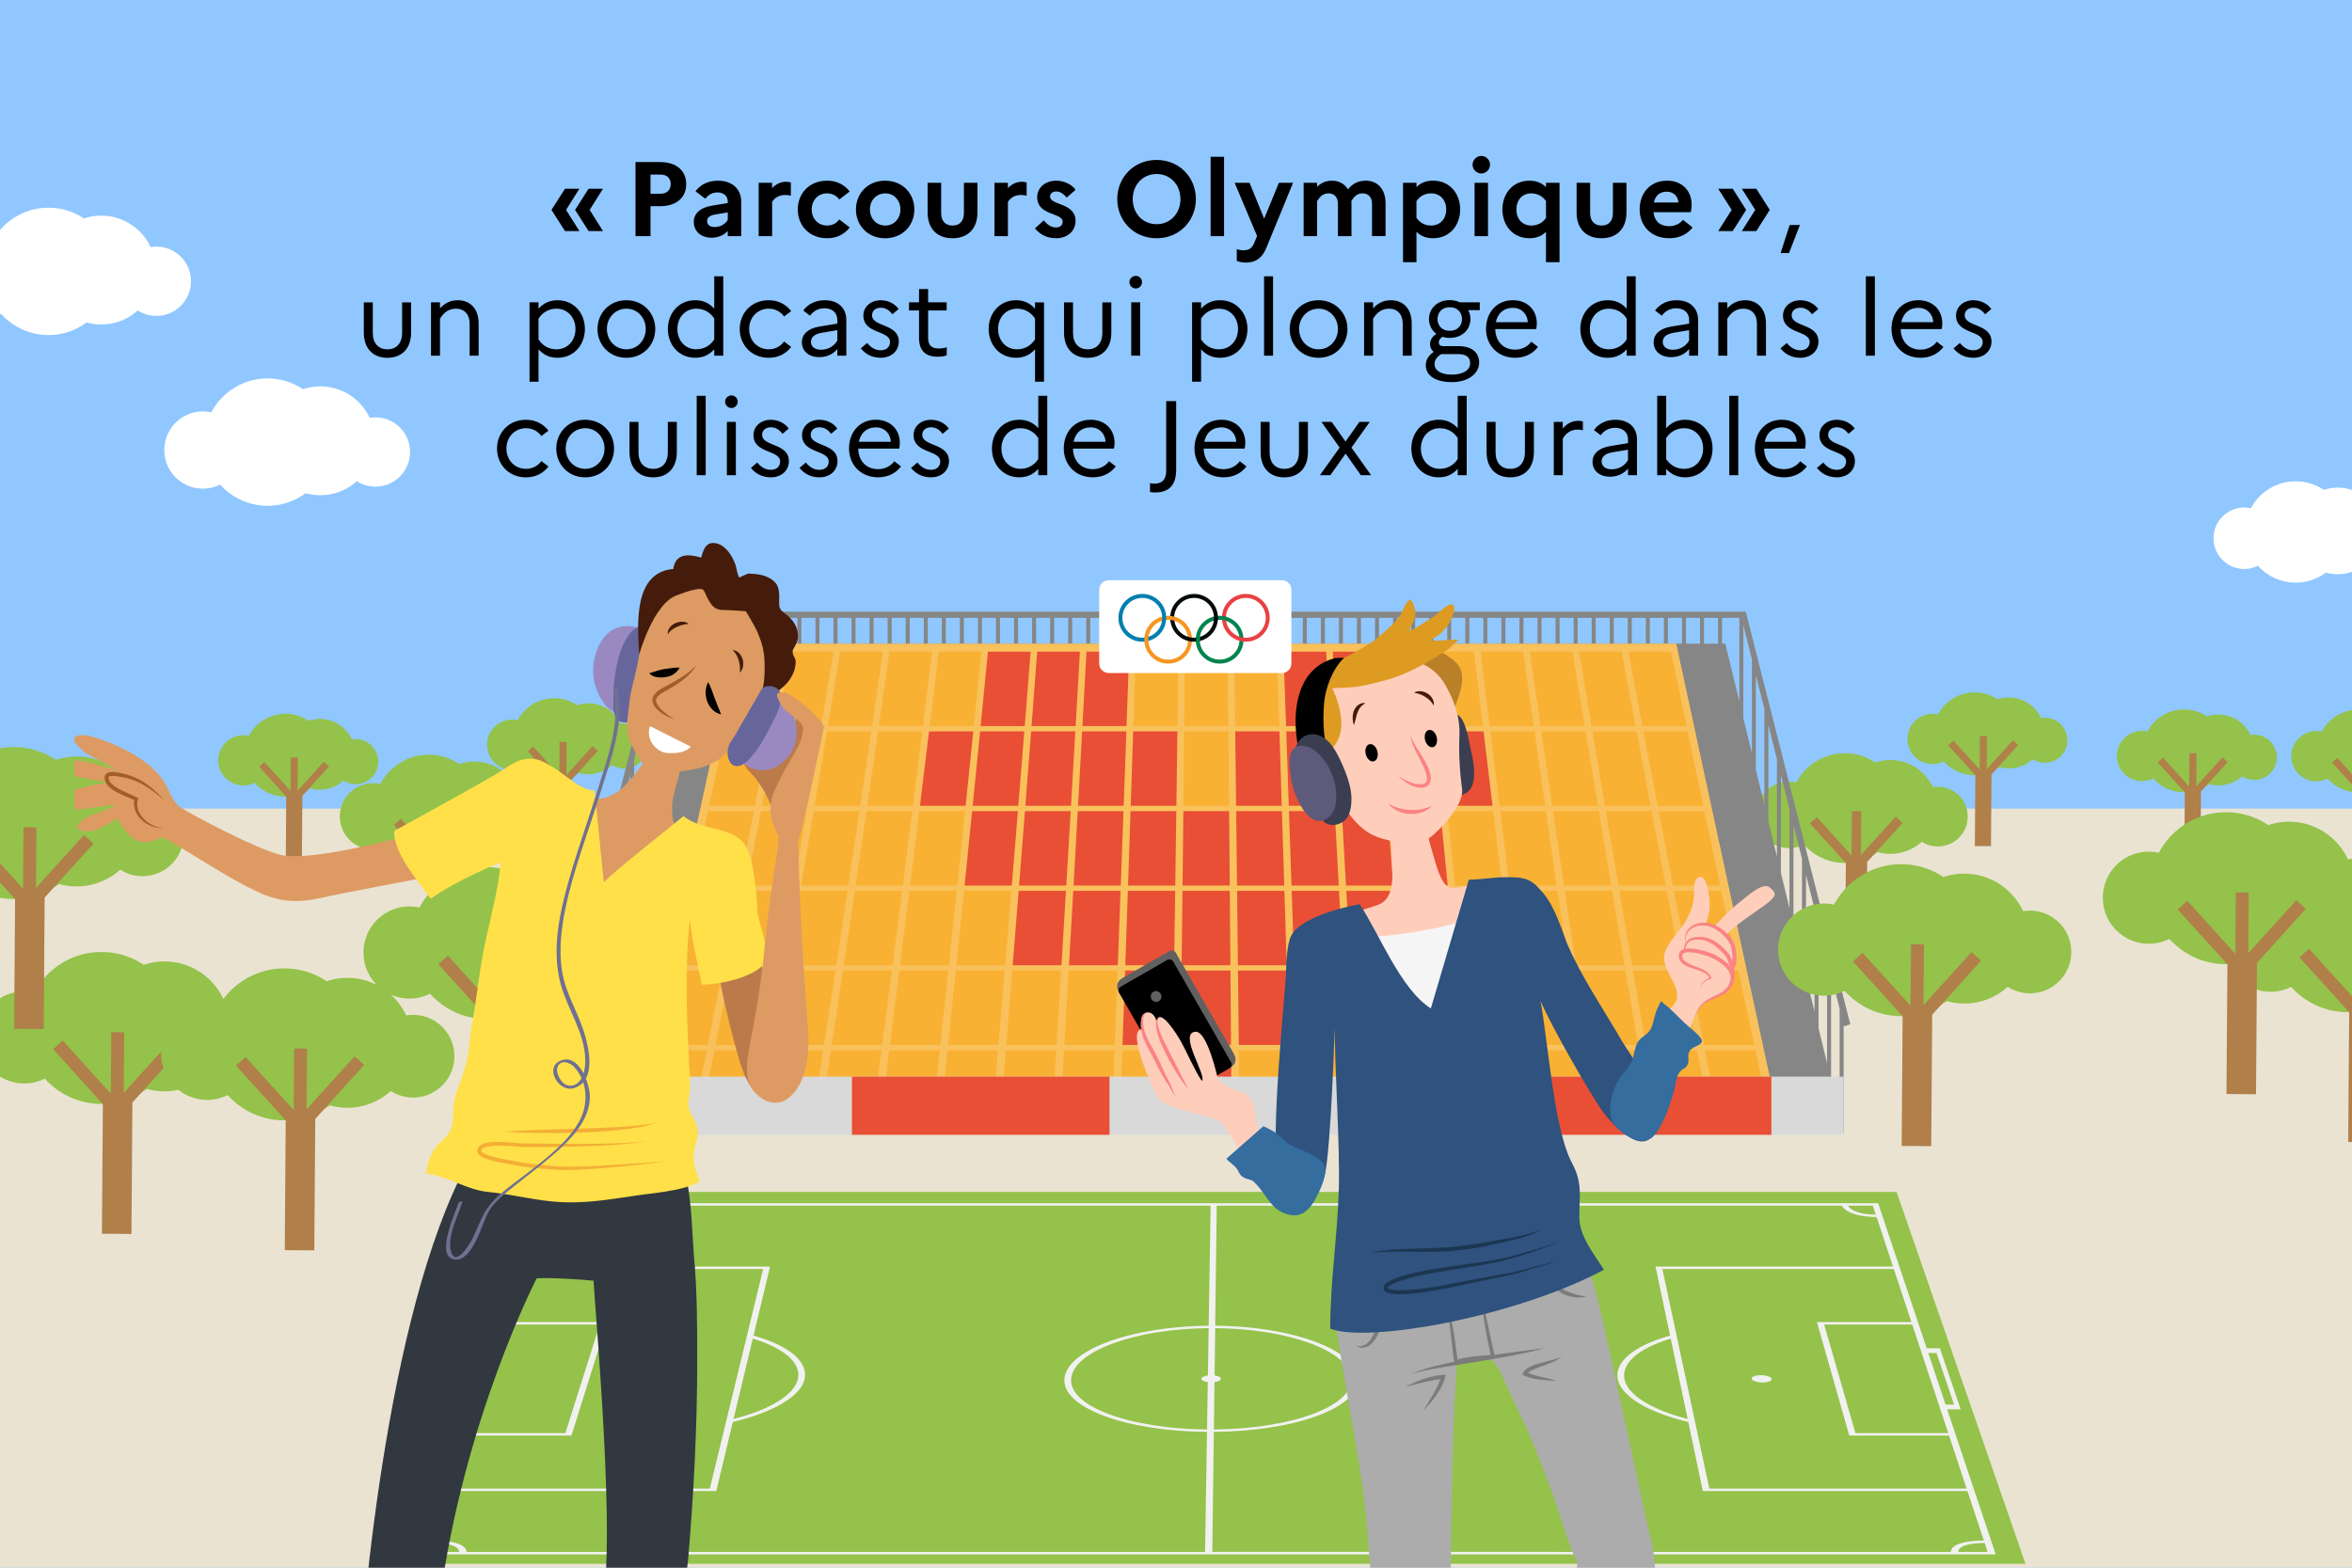 <svg xmlns="http://www.w3.org/2000/svg" xmlns:xlink="http://www.w3.org/1999/xlink" xml:space="preserve" id="Calque_1" x="0" y="0" style="enable-background:new 0 0 1200 800" version="1.1" viewBox="0 0 1200 800"><style>.st3{fill:#f1f1f1}.st10,.st11,.st12,.st3,.st4,.st5,.st6,.st7,.st8,.st9{clip-path:url(#SVGID_00000097487494220665414610000014497131765444739480_)}.st4{fill:none;stroke:#f1f1f1;stroke-width:2.415;stroke-miterlimit:10}.st10,.st11,.st12,.st5,.st6,.st7,.st8,.st9{fill:#fff}.st10,.st11,.st12,.st6,.st7,.st8,.st9{fill:#94c24a}.st10,.st11,.st12,.st7,.st8,.st9{fill:#b07f4a}.st10,.st11,.st12,.st8,.st9{fill:#868686}.st10,.st11,.st12,.st9{fill:#f9c15c}.st10,.st11,.st12{fill:#f8b133}.st11,.st12{fill:#e94f35}.st12{fill:#d9d9d9}.st13,.st14,.st15{clip-path:url(#SVGID_00000072984104812225627260000000432167775362175407_);fill:#b98028}.st14,.st15{fill:#3b3e51}.st15{fill:#ffcebb}.st16{fill:#dd9b22}.st16,.st17{clip-path:url(#SVGID_00000072984104812225627260000000432167775362175407_)}.st18,.st19,.st20,.st21,.st22,.st23,.st24,.st25,.st26,.st27,.st28,.st29,.st30{clip-path:url(#SVGID_00000072984104812225627260000000432167775362175407_);fill:#5e5a7c}.st19,.st20,.st21,.st22,.st23,.st24,.st25,.st26,.st27,.st28,.st29,.st30{fill:#451c0c}.st20,.st21,.st22,.st23,.st24,.st25,.st26,.st27,.st28,.st29,.st30{fill:#fa8383}.st21,.st22,.st23,.st24,.st25,.st26,.st27,.st28,.st29,.st30{fill:#d2d2d2}.st22,.st23,.st24,.st25,.st26,.st27,.st28,.st29,.st30{fill:#f3f3f3}.st23,.st24,.st25,.st26,.st27,.st28,.st29,.st30{fill:#c02a2a}.st24,.st25,.st26,.st27,.st28,.st29,.st30{fill:#9d1818}.st25,.st26,.st27,.st28,.st29,.st30{fill:#fff}.st26,.st27,.st28,.st29,.st30{fill:#acacac}.st27,.st28,.st29,.st30{fill:#7b7b7b}.st28,.st29,.st30{fill:#f5f5f5}.st29,.st30{fill:#2f527e}.st30{fill:#1c3651}.st31,.st32,.st33,.st34,.st35,.st36,.st37,.st38,.st39,.st40,.st41,.st42,.st43{clip-path:url(#SVGID_00000072984104812225627260000000432167775362175407_);fill:#606060}.st32,.st33,.st34,.st35,.st36,.st37,.st38,.st39,.st40,.st41,.st42,.st43{fill:#346d9e}.st33,.st34,.st35,.st36,.st37,.st38,.st39,.st40,.st41,.st42,.st43{fill:#83a715}.st34,.st35,.st36,.st37,.st38,.st39,.st40,.st41,.st42,.st43{fill:#688700}.st35,.st36,.st37,.st38,.st39,.st40,.st41,.st42,.st43{fill:#313840}.st36,.st37,.st38,.st39,.st40,.st41,.st42,.st43{fill:#9a89c0}.st37,.st38,.st39,.st40,.st41,.st42,.st43{fill:#66669c}.st38,.st39,.st40,.st41,.st42,.st43{fill:#dd9b63}.st39,.st40,.st41,.st42,.st43{fill:#a25e29}.st40,.st41,.st42,.st43{fill:#bb7a49}.st41,.st42,.st43{fill:#ffe049}.st42,.st43{fill:#f4ae35}.st43{fill:#707091}.st44,.st45,.st46,.st47,.st48,.st49,.st50{clip-path:url(#SVGID_00000158731523621760273210000004385634843266346377_)}.st45,.st46,.st47,.st48,.st49,.st50{fill:#fff}.st46,.st47,.st48,.st49,.st50{fill:#00844d}.st47,.st48,.st49,.st50{fill:#e94142}.st48,.st49,.st50{fill:#f69622}.st49,.st50{fill:#007faf}.st50{fill:#04090a}</style><path d="M0 0h1200v800H0z" style="fill:#91c7ff"/><path d="M0 412.65h1200V800H0z" style="fill:#eae3d2"/><path d="M1033.4 798H196.78l71.71-189.76h699.17z" style="fill:#94c24a"/><defs><path id="SVGID_1_" d="M0 106h1200v694H0z"/></defs><clipPath id="SVGID_00000095310106715452460350000005936803498366244493_"><use xlink:href="#SVGID_1_" style="overflow:visible"/></clipPath><path d="m280.23 614.03-11.74 32.3-10.3 28.33-21.05 57.9-10.3 28.33-11.74 32.31h803.11l-10.81-32.31-9.48-28.33-19.38-57.9-9.48-28.33-10.81-32.3H280.23zm676.82 5.81c-1.9 0-5.48-.15-8.66-1.07-2.66-.77-4.54-1.95-5.59-3.5h12.74l1.51 4.57zm-340.78 82.09c-1.9.25-3.28.91-3.29 1.68-.02.78 1.34 1.43 3.24 1.69l-.39 24.18c-39.54-.33-70.49-11.8-69.34-25.86 1.15-14.06 32.48-25.53 70.17-25.86l-.39 24.17zm3.37 3.37c1.91-.25 3.28-.91 3.29-1.69.01-.78-1.35-1.43-3.24-1.68l.31-24.18c37.69.33 68.69 11.8 69.43 25.86.75 14.06-30.54 25.53-70.09 25.86l.3-24.17zm-323.99-90.03c-1.09 1.55-2.99 2.72-5.66 3.49-3.2.92-6.81 1.07-8.72 1.07l1.65-4.57h12.73zm-34.58 60.63h44.94l-17.56 55.43H241.1l19.97-55.43zm30.49 56.66 18.16-57.9h-48.21l9.76-27.09h118.09l-8.04 33.13-11.13 45.83-8.04 33.13H230.89l9.76-27.09h50.91zm92.53-49.46c16.14 4.89 24.76 12.47 23.04 20.51-1.71 8.05-13.88 15.63-32.87 20.51l9.83-41.02zm-18.64 77.79 8.44-35.24c21.19-5.09 34.82-13.3 36.65-22.04 1.84-8.74-7.97-16.95-26.09-22.04l8.44-35.24H271.72l9.1-25.26c2.38-.01 6.76-.19 10.79-1.35 3.49-1 5.9-2.51 7.18-4.46h318.87l-.98 61.25c-39.49.33-72.36 12.35-73.61 27.1-1.26 14.74 31.22 26.77 72.74 27.1l-.98 61.25H238.01c-.05-1.95-1.74-3.45-5.08-4.46-3.83-1.16-8.81-1.34-11.59-1.34l9.1-25.26h135.01zm-144.56 26.5c2.22 0 6.31.15 9.37 1.07 2.56.77 3.92 1.95 4.03 3.5h-15.05l1.65-4.57zm778.15 4.57c.16-1.55 1.54-2.72 4.11-3.49 3.07-.92 7.19-1.07 9.43-1.07l1.52 4.56h-15.06zM994 731.33h-47.35l-15.96-55.43h44.94L994 731.33zm-66.98-56.66 16.48 57.9h50.91l8.98 27.09H872.12l-7.09-33.13-9.8-45.83-7.08-33.13h118.09l8.98 27.09h-48.2zm-65.97 49.46c-18.86-4.89-30.8-12.47-32.28-20.51-1.48-8.05 7.36-15.63 23.64-20.51l8.64 41.02zm-16.39-77.8 7.42 35.24c-18.27 5.09-28.31 13.3-26.73 22.04 1.58 8.74 14.98 16.95 36.02 22.04l7.42 35.24h135.01l8.37 25.26c-2.78 0-7.76.19-11.63 1.34-3.37 1.01-5.1 2.51-5.21 4.46H618.52l.79-61.25c41.53-.33 74.35-12.35 73.52-27.1-.83-14.74-33.35-26.77-72.83-27.1l.79-61.25h318.87c1.23 1.95 3.59 3.45 7.05 4.46 4 1.16 8.37 1.34 10.75 1.35l8.37 25.26H844.66z" style="clip-path:url(#SVGID_00000095310106715452460350000005936803498366244493_);fill:#f1f1f1"/><path d="M898.35 701.77c-2.82 0-4.89.83-4.64 1.85s2.74 1.85 5.57 1.85 4.9-.83 4.64-1.85c-.27-1.02-2.76-1.85-5.57-1.85M336.58 705.46c2.82 0 5.34-.83 5.62-1.85.28-1.02-1.77-1.85-4.59-1.85s-5.33.83-5.62 1.85c-.3 1.03 1.76 1.85 4.59 1.85" style="clip-path:url(#SVGID_00000095310106715452460350000005936803498366244493_);fill:#f1f1f1"/><path d="M244.18 717.98h-7.35l10.59-28.73h7.16zM998.66 717.98h-7.35l-9.57-28.73h7.15z" style="clip-path:url(#SVGID_00000095310106715452460350000005936803498366244493_);fill:none;stroke:#f1f1f1;stroke-width:2.415;stroke-miterlimit:10"/><path d="M103.52 209.95c1.47 0 2.89.17 4.27.48 5.45-10.29 16.26-17.3 28.71-17.3 6.69 0 12.9 2.02 18.07 5.49 2.78-.94 5.76-1.45 8.86-1.45 11.16 0 20.77 6.59 25.19 16.08.95-.16 1.92-.26 2.92-.26 9.76 0 17.67 7.91 17.67 17.67 0 9.76-7.91 17.67-17.67 17.67-3.5 0-6.75-1.03-9.49-2.78a27.654 27.654 0 0 1-18.61 7.16c-2.61 0-5.13-.37-7.53-1.04a32.298 32.298 0 0 1-19.4 6.43c-9.62 0-18.26-4.19-24.21-10.83a19.572 19.572 0 0 1-8.77 2.08c-10.88 0-19.69-8.82-19.69-19.69-.01-10.9 8.8-19.71 19.68-19.71M1145.02 259.01c1.17 0 2.3.14 3.4.38 4.33-8.19 12.94-13.77 22.85-13.77 5.32 0 10.27 1.61 14.38 4.37 2.21-.74 4.58-1.15 7.05-1.15 8.88 0 16.53 5.24 20.04 12.79.76-.13 1.53-.21 2.32-.21 7.76 0 14.06 6.29 14.06 14.06 0 7.77-6.3 14.06-14.06 14.06-2.78 0-5.37-.82-7.55-2.21a22.02 22.02 0 0 1-14.81 5.7c-2.08 0-4.08-.29-5.99-.83a25.752 25.752 0 0 1-15.44 5.11c-7.65 0-14.53-3.33-19.26-8.62-2.1 1.05-4.47 1.66-6.98 1.66-8.65 0-15.67-7.01-15.67-15.67-.01-8.65 7-15.67 15.66-15.67" style="clip-path:url(#SVGID_00000095310106715452460350000005936803498366244493_);fill:#fff"/><path d="M261.31 367.25c.95 0 1.88.11 2.78.31 3.55-6.7 10.58-11.26 18.69-11.26 4.35 0 8.4 1.32 11.76 3.57 1.81-.61 3.75-.95 5.76-.95 7.26 0 13.52 4.29 16.39 10.47.62-.1 1.25-.17 1.9-.17 6.35 0 11.5 5.15 11.5 11.5s-5.15 11.5-11.5 11.5c-2.28 0-4.39-.67-6.18-1.81-3.21 2.89-7.45 4.66-12.11 4.66-1.7 0-3.34-.24-4.9-.68a21.01 21.01 0 0 1-12.62 4.18c-6.26 0-11.89-2.72-15.76-7.05-1.72.86-3.66 1.36-5.71 1.36-7.08 0-12.82-5.74-12.82-12.82 0-7.07 5.74-12.81 12.82-12.81" style="clip-path:url(#SVGID_00000095310106715452460350000005936803498366244493_);fill:#94c24a"/><path d="m304.99 383.17-2.66-2.4-13.37 14.76.12-16.9-3.58-.02-.12 17.11-13.39-14.78-2.65 2.41 13.82 15.26-.26 36.1 8.22.06.27-36.59z" style="clip-path:url(#SVGID_00000095310106715452460350000005936803498366244493_);fill:#b07f4a"/><path d="M190.36 399.66c1.26 0 2.49.15 3.68.41 4.7-8.87 14.01-14.92 24.75-14.92 5.76 0 11.12 1.74 15.57 4.73 2.4-.81 4.96-1.25 7.63-1.25 9.62 0 17.9 5.67 21.71 13.86.82-.14 1.65-.23 2.51-.23 8.41 0 15.23 6.82 15.23 15.23s-6.82 15.23-15.23 15.23c-3.02 0-5.82-.89-8.18-2.4a23.862 23.862 0 0 1-16.04 6.17c-2.25 0-4.43-.32-6.49-.9a27.85 27.85 0 0 1-16.72 5.54c-8.29 0-15.74-3.61-20.87-9.34a16.84 16.84 0 0 1-7.56 1.79c-9.37 0-16.97-7.6-16.97-16.97.01-9.36 7.61-16.95 16.98-16.95" style="clip-path:url(#SVGID_00000095310106715452460350000005936803498366244493_);fill:#94c24a"/><path d="m248.2 420.73-3.51-3.18-17.71 19.55.17-22.38-4.75-.03-.16 22.67-17.73-19.57-3.51 3.18 18.3 20.2-.35 47.81 10.89.08.35-48.45z" style="clip-path:url(#SVGID_00000095310106715452460350000005936803498366244493_);fill:#b07f4a"/><path d="M985.98 364.28c.95 0 1.88.11 2.78.31 3.55-6.7 10.58-11.26 18.69-11.26 4.35 0 8.4 1.32 11.77 3.57 1.81-.61 3.75-.94 5.76-.94 7.26 0 13.52 4.29 16.39 10.46.62-.1 1.25-.17 1.9-.17 6.35 0 11.5 5.15 11.5 11.5s-5.15 11.5-11.5 11.5c-2.28 0-4.4-.67-6.18-1.81a18.02 18.02 0 0 1-12.11 4.66c-1.7 0-3.34-.24-4.9-.68a21.017 21.017 0 0 1-12.63 4.18c-6.26 0-11.89-2.72-15.76-7.05-1.72.86-3.66 1.36-5.71 1.36-7.08 0-12.82-5.74-12.82-12.82.01-7.07 5.75-12.81 12.82-12.81" style="clip-path:url(#SVGID_00000095310106715452460350000005936803498366244493_);fill:#94c24a"/><path d="m1029.66 380.2-2.65-2.4-13.37 14.76.12-16.9-3.58-.02-.12 17.11-13.4-14.78-2.65 2.41 13.83 15.26-.27 36.1 8.23.06.26-36.59z" style="clip-path:url(#SVGID_00000095310106715452460350000005936803498366244493_);fill:#b07f4a"/><path d="M1181.81 373.07c.95 0 1.88.11 2.78.31 3.55-6.7 10.58-11.26 18.69-11.26 4.35 0 8.4 1.32 11.77 3.57 1.81-.61 3.75-.94 5.76-.94 7.26 0 13.52 4.29 16.39 10.46.62-.1 1.25-.17 1.9-.17 6.35 0 11.5 5.15 11.5 11.5s-5.15 11.5-11.5 11.5c-2.28 0-4.4-.67-6.18-1.81a18.02 18.02 0 0 1-12.11 4.66c-1.7 0-3.34-.24-4.9-.68a21.017 21.017 0 0 1-12.63 4.18c-6.26 0-11.89-2.72-15.76-7.05-1.72.86-3.66 1.36-5.71 1.36-7.08 0-12.82-5.74-12.82-12.82.01-7.07 5.74-12.81 12.82-12.81" style="clip-path:url(#SVGID_00000095310106715452460350000005936803498366244493_);fill:#94c24a"/><path d="m1225.49 388.98-2.65-2.4-13.37 14.76.12-16.89-3.58-.03-.13 17.12-13.39-14.78-2.65 2.4 13.83 15.26-.27 36.11 8.22.06.27-36.59z" style="clip-path:url(#SVGID_00000095310106715452460350000005936803498366244493_);fill:#b07f4a"/><path d="M1092.86 372.98c.95 0 1.88.11 2.78.31 3.55-6.7 10.58-11.26 18.69-11.26 4.35 0 8.4 1.32 11.77 3.57 1.81-.61 3.75-.94 5.76-.94 7.26 0 13.52 4.29 16.39 10.46.62-.1 1.25-.17 1.9-.17 6.35 0 11.5 5.15 11.5 11.5s-5.15 11.5-11.5 11.5c-2.28 0-4.4-.67-6.18-1.81a18.02 18.02 0 0 1-12.11 4.66c-1.7 0-3.34-.24-4.9-.68a21.017 21.017 0 0 1-12.63 4.18c-6.26 0-11.88-2.72-15.76-7.05-1.72.86-3.66 1.36-5.71 1.36-7.08 0-12.82-5.74-12.82-12.82.01-7.07 5.74-12.81 12.82-12.81" style="clip-path:url(#SVGID_00000095310106715452460350000005936803498366244493_);fill:#94c24a"/><path d="m1136.54 388.9-2.65-2.41-13.37 14.76.12-16.89-3.58-.03-.13 17.12-13.39-14.78-2.65 2.41 13.83 15.25-.27 36.11 8.23.06.26-36.59z" style="clip-path:url(#SVGID_00000095310106715452460350000005936803498366244493_);fill:#b07f4a"/><path d="M124.19 375.2c.95 0 1.88.11 2.78.31 3.55-6.7 10.58-11.26 18.69-11.26 4.35 0 8.4 1.32 11.76 3.57 1.81-.61 3.75-.94 5.76-.94 7.26 0 13.52 4.29 16.39 10.46.62-.1 1.25-.17 1.9-.17 6.35 0 11.5 5.15 11.5 11.5s-5.15 11.5-11.5 11.5c-2.28 0-4.4-.67-6.18-1.81a18.02 18.02 0 0 1-12.11 4.66c-1.7 0-3.34-.24-4.9-.68a21.017 21.017 0 0 1-12.63 4.18c-6.26 0-11.88-2.72-15.76-7.05-1.72.86-3.66 1.36-5.71 1.36-7.08 0-12.82-5.74-12.82-12.82.01-7.07 5.75-12.81 12.83-12.81" style="clip-path:url(#SVGID_00000095310106715452460350000005936803498366244493_);fill:#94c24a"/><path d="m167.87 391.12-2.65-2.41-13.38 14.77.13-16.9-3.59-.02-.12 17.11-13.39-14.78-2.65 2.41 13.82 15.26-.26 36.1 8.22.06.27-36.59z" style="clip-path:url(#SVGID_00000095310106715452460350000005936803498366244493_);fill:#b07f4a"/><path d="M912.83 398.89c1.26 0 2.49.15 3.68.41 4.7-8.87 14.01-14.92 24.75-14.92 5.77 0 11.12 1.74 15.58 4.73 2.4-.81 4.96-1.25 7.63-1.25 9.62 0 17.91 5.67 21.71 13.86.82-.14 1.65-.23 2.51-.23 8.41 0 15.23 6.82 15.23 15.23s-6.82 15.23-15.23 15.23c-3.01 0-5.82-.89-8.18-2.4a23.862 23.862 0 0 1-16.04 6.17c-2.25 0-4.42-.32-6.49-.9a27.85 27.85 0 0 1-16.72 5.54c-8.29 0-15.74-3.61-20.86-9.34a16.84 16.84 0 0 1-7.56 1.79c-9.37 0-16.97-7.6-16.97-16.97-.01-9.35 7.59-16.95 16.96-16.95" style="clip-path:url(#SVGID_00000095310106715452460350000005936803498366244493_);fill:#94c24a"/><path d="m970.67 419.97-3.51-3.18-17.71 19.54.16-22.37-4.74-.03-.17 22.67-17.72-19.57-3.52 3.18 18.31 20.2-.35 47.81 10.89.08.35-48.45z" style="clip-path:url(#SVGID_00000095310106715452460350000005936803498366244493_);fill:#b07f4a"/><path d="m940.84 523.72 3.18-1-52.52-207.44-.4-1.56-.4-1.58H339.46l-.4 1.58-.4 1.56-52.51 207.44 3.18 1 .2-.8v54.48l-.15.61h651.38l-.15-.61v-54.48l.23.8zm-644.9 27.3-4.35 17.94v-54.2l4.35-17.33v53.59zm6.4-26.38-4.35 17.94v-53.31l4.35-17.33v52.7zm6.39-26.38-4.35 17.94v-52.42l4.35-17.33v51.81zm6.4-26.38-4.35 17.94v-51.53l4.35-17.33v50.92zm6.4-26.38-4.35 17.94V412.8l4.35-17.33v50.03zm6.39-26.38-4.35 17.94v-49.75l4.35-17.33v49.14zm6.4-26.38-4.35 17.94v-48.87l4.35-17.33v48.26zm6.4-26.37-4.35 17.94v-47.98l4.35-17.33v47.37zm10.84-37.89h-1.66l-7.14 29.44v-42.65h8.8v13.21zm9.21 0h-7.16v-13.2h7.16v13.2zm9.21 0h-7.16v-13.2h7.16v13.2zm9.22 0h-7.16v-13.2h7.16v13.2zm9.21 0h-7.16v-13.2h7.16v13.2zm9.21 0h-7.16v-13.2h7.16v13.2zm9.21 0h-7.16v-13.2h7.16v13.2zm9.21 0h-7.16v-13.2h7.16v13.2zm9.21 0h-7.16v-13.2h7.16v13.2zm9.21 0h-7.16v-13.2h7.16v13.2zm9.21 0h-7.16v-13.2h7.16v13.2zm9.22 0h-7.16v-13.2h7.16v13.2zm9.21 0h-7.16v-13.2h7.16v13.2zm9.21 0h-7.16v-13.2h7.16v13.2zm9.21 0h-7.16v-13.2h7.16v13.2zm9.21 0h-7.16v-13.2h7.16v13.2zm9.21 0h-7.16v-13.2h7.16v13.2zm9.21 0h-7.16v-13.2h7.16v13.2zm9.22 0h-7.16v-13.2h7.16v13.2zm9.21 0h-7.17v-13.2h7.17v13.2zm9.21 0h-7.16v-13.2h7.16v13.2zm9.21 0h-7.16v-13.2H545v13.2zm9.21 0h-7.17v-13.2h7.17v13.2zm9.21 0h-7.16v-13.2h7.16v13.2zm9.22 0h-7.16v-13.2h7.16v13.2zm9.21 0h-7.16v-13.2h7.16v13.2zm9.21 0h-7.16v-13.2h7.16v13.2zm9.21 0h-7.17v-13.2h7.17v13.2zm9.21 0h-7.16v-13.2h7.16v13.2zm9.17 0H611.53v-13.2H618.65v13.2zm9.21 0h-7.16v-13.2h7.16v13.2zm9.21 0h-7.17v-13.2h7.17v13.2zm9.21 0h-7.17v-13.2h7.17v13.2zm9.21 0h-7.16v-13.2h7.16v13.2zm9.22 0h-7.16v-13.2h7.16v13.2zm9.21 0h-7.16v-13.2h7.16v13.2zm9.21 0h-7.16v-13.2h7.16v13.2zm9.21 0h-7.16v-13.2h7.16v13.2zm9.21 0h-7.16v-13.2h7.16v13.2zm9.21 0h-7.16v-13.2h7.16v13.2zm9.21 0h-7.16v-13.2h7.16v13.2zm9.22 0h-7.16v-13.2h7.16v13.2zm9.21 0h-7.17v-13.2h7.17v13.2zm9.21 0h-7.17v-13.2h7.17v13.2zm9.21 0h-7.16v-13.2h7.16v13.2zm9.21 0h-7.16v-13.2h7.16v13.2zm9.21 0h-7.16v-13.2h7.16v13.2zm9.21 0h-7.16v-13.2h7.16v13.2zm9.22 0h-7.16v-13.2h7.16v13.2zm9.21 0h-7.16v-13.2h7.16v13.2zm9.21 0h-7.16v-13.2h7.16v13.2zm9.21 0h-7.16v-13.2h7.16v13.2zm9.21 0h-7.16v-13.2h7.16v13.2zm9.21 0h-7.16v-13.2h7.16v13.2zm9.21 0h-7.16v-13.2h7.16v13.2zm9.22 0h-7.16v-13.2h7.16v13.2zm9.21 0h-7.16v-13.2h7.16v13.2zm9.21 0h-7.16v-13.2h7.16v13.2zm10.84 29.44-7.14-29.44h-1.66v-13.2h8.8v42.64zm6.4 26.38-4.35-17.94V319l4.35 17.33v47.97zm6.4 26.38-4.35-17.94v-48.26l4.35 17.33v48.87zm6.39 26.38-4.35-17.94v-49.15l4.35 17.33v49.76zm6.4 26.38-4.35-17.94v-50.04L913 412.8v50.64zm6.4 26.38-4.35-17.94v-50.92l4.35 17.33v51.53zm6.39 26.38-4.35-17.94v-51.81l4.35 17.33v52.42zm6.4 26.38-4.35-17.94v-52.7l4.35 17.33v53.31zm6.4 26.37-4.35-17.94v-53.59l4.35 17.33v54.2z" style="clip-path:url(#SVGID_00000095310106715452460350000005936803498366244493_);fill:#868686"/><path d="M909.07 578H321.1l54.6-249.52h479.55z" style="clip-path:url(#SVGID_00000095310106715452460350000005936803498366244493_);fill:#f9c15c"/><path d="M392.96 370.52h-22.51l7.94-37.97h21.78zM418.93 370.52h-22.51l7.1-37.97h21.78zM444.91 370.52H422.4l6.25-37.97h21.79zM470.88 370.52h-22.51l5.42-37.97h21.78zM496.85 370.52h-22.51l4.58-37.97h21.78z" style="clip-path:url(#SVGID_00000095310106715452460350000005936803498366244493_);fill:#f8b133"/><path d="M522.83 370.52h-22.51l3.73-37.97h21.78zM548.8 370.52h-22.51l2.89-37.97h21.79zM574.77 370.52h-22.51l2.06-37.97h21.78z" style="clip-path:url(#SVGID_00000095310106715452460350000005936803498366244493_);fill:#e94f35"/><path d="M600.75 370.52h-22.51l1.21-37.97h21.78zM626.72 370.52h-22.51l.37-37.97h21.78zM652.69 370.52h-22.51l-.47-37.97h21.79z" style="clip-path:url(#SVGID_00000095310106715452460350000005936803498366244493_);fill:#f8b133"/><path d="M678.67 370.52h-22.52l-1.3-37.97h21.78zM704.64 370.52h-22.51l-2.15-37.97h21.78zM730.61 370.52H708.1l-2.99-37.97h21.78z" style="clip-path:url(#SVGID_00000095310106715452460350000005936803498366244493_);fill:#e94f35"/><path d="M756.59 370.52h-22.52l-3.83-37.97h21.79zM782.56 370.52h-22.51l-4.67-37.97h21.78zM808.53 370.52h-22.51l-5.51-37.97h21.78zM834.5 370.52h-22.51l-6.35-37.97h21.78zM860.48 370.52h-22.51l-7.2-37.97h21.79zM385.14 411.2h-23.3l8.04-37.97h22.56zM412.02 411.2h-23.29l7.18-37.97h22.57zM438.91 411.2h-23.3l6.34-37.97h22.56zM465.79 411.2h-23.3l5.49-37.97h22.56z" style="clip-path:url(#SVGID_00000095310106715452460350000005936803498366244493_);fill:#f8b133"/><path d="M492.67 411.2h-23.3l4.64-37.97h22.57zM519.55 411.2h-23.29l3.79-37.97h22.56zM546.44 411.2h-23.3l2.94-37.97h22.56zM573.32 411.2h-23.3l2.09-37.97h22.57zM600.2 411.2h-23.3l1.25-37.97h22.56z" style="clip-path:url(#SVGID_00000095310106715452460350000005936803498366244493_);fill:#e94f35"/><path d="M627.08 411.2h-23.29l.39-37.97h22.56z" style="clip-path:url(#SVGID_00000095310106715452460350000005936803498366244493_);fill:#f8b133"/><path d="M653.97 411.2h-23.3l-.45-37.97h22.56zM680.85 411.2h-23.3l-1.3-37.97h22.56zM707.73 411.2h-23.3l-2.15-37.97h22.56zM734.61 411.2h-23.3l-2.99-37.97h22.56zM761.5 411.2h-23.3l-3.85-37.97h22.56z" style="clip-path:url(#SVGID_00000095310106715452460350000005936803498366244493_);fill:#e94f35"/><path d="M788.38 411.2h-23.3l-4.7-37.97h22.57zM815.26 411.2h-23.3l-5.54-37.97h22.56zM842.14 411.2h-23.29l-6.4-37.97h22.56zM869.03 411.2h-23.3l-7.25-37.97h22.56zM377.22 451.89h-24.09l8.13-37.97h23.36zM405.02 451.89h-24.09l7.28-37.97h23.35zM432.82 451.89h-24.09l6.42-37.97h23.35zM460.62 451.89h-24.09l5.57-37.97h23.35zM488.43 451.89h-24.1l4.71-37.97h23.35z" style="clip-path:url(#SVGID_00000095310106715452460350000005936803498366244493_);fill:#f8b133"/><path d="M516.23 451.89h-24.1l3.85-37.97h23.35zM544.03 451.89h-24.1l3-37.97h23.35zM571.83 451.89h-24.1l2.14-37.97h23.35zM599.63 451.89h-24.09l1.27-37.97h23.35zM627.43 451.89h-24.09l.42-37.97h23.35zM655.23 451.89h-24.09l-.44-37.97h23.35zM683.03 451.89h-24.09l-1.3-37.97h23.35zM710.83 451.89h-24.09l-2.15-37.97h23.35zM738.63 451.89h-24.09l-3.01-37.97h23.35z" style="clip-path:url(#SVGID_00000095310106715452460350000005936803498366244493_);fill:#e94f35"/><path d="M766.44 451.89h-24.1l-3.87-37.97h23.35zM794.24 451.89h-24.1l-4.72-37.97h23.35zM822.04 451.89h-24.1l-5.58-37.97h23.35zM849.84 451.89h-24.1l-6.44-37.97h23.35zM877.64 451.89h-24.1l-7.29-37.97h23.35zM369.21 492.57h-24.9l8.23-37.97h24.15zM397.93 492.57h-24.89l7.37-37.97h24.14zM426.66 492.57h-24.9l6.51-37.97h24.15zM455.39 492.57h-24.9l5.64-37.97h24.15zM484.12 492.57h-24.9l4.77-37.97h24.15zM512.85 492.57h-24.9l3.91-37.97H516z" style="clip-path:url(#SVGID_00000095310106715452460350000005936803498366244493_);fill:#f8b133"/><path d="M541.57 492.57h-24.89l3.04-37.97h24.14zM570.3 492.57h-24.9l2.18-37.97h24.15zM599.03 492.57h-24.9l1.31-37.97h24.15zM627.76 492.57h-24.9l.45-37.97h24.14zM656.49 492.57h-24.9l-.42-37.97h24.14zM685.22 492.57h-24.9l-1.29-37.97h24.15zM713.94 492.57h-24.89l-2.16-37.97h24.15z" style="clip-path:url(#SVGID_00000095310106715452460350000005936803498366244493_);fill:#e94f35"/><path d="M742.67 492.57h-24.9l-3.01-37.97h24.14zM771.4 492.57h-24.9l-3.88-37.97h24.14zM800.13 492.57h-24.9l-4.75-37.97h24.15zM828.86 492.57h-24.9l-5.62-37.97h24.15zM857.59 492.57h-24.9l-6.49-37.97h24.15zM886.31 492.57h-24.89l-7.35-37.97h24.15zM361.09 533.25h-25.71l8.34-37.97h24.95zM390.75 533.25h-25.7l7.46-37.97h24.95zM420.42 533.25h-25.71l6.59-37.97h24.95zM450.08 533.25h-25.7l5.71-37.97h24.95zM479.75 533.25h-25.71l4.84-37.97h24.95zM509.41 533.25H483.7l3.97-37.97h24.95zM539.08 533.25h-25.71l3.09-37.97h24.95zM568.74 533.25h-25.71l2.22-37.97h24.95z" style="clip-path:url(#SVGID_00000095310106715452460350000005936803498366244493_);fill:#f8b133"/><path d="M598.41 533.25H572.7l1.34-37.97h24.95zM628.07 533.25h-25.71l.47-37.97h24.95zM657.74 533.25h-25.71l-.41-37.97h24.95z" style="clip-path:url(#SVGID_00000095310106715452460350000005936803498366244493_);fill:#e94f35"/><path d="M687.4 533.25h-25.71l-1.28-37.97h24.95zM717.07 533.25h-25.72l-2.15-37.97h24.95zM746.73 533.25h-25.71l-3.03-37.97h24.95zM776.39 533.25h-25.7l-3.91-37.97h24.95zM806.06 533.25h-25.71l-4.78-37.97h24.95zM835.72 533.25h-25.71l-5.65-37.97h24.95zM865.39 533.25h-25.71l-6.53-37.97h24.95zM895.05 533.25h-25.71l-7.4-37.97h24.95zM352.88 573.94h-26.53l8.43-37.97h25.77zM383.49 573.94h-26.53l7.55-37.97h25.76zM414.09 573.94h-26.52l6.67-37.97H420zM444.71 573.94h-26.53l5.78-37.97h25.77zM475.32 573.94h-26.53l4.9-37.97h25.76zM505.93 573.94H479.4l4.02-37.97h25.76zM536.54 573.94h-26.53l3.13-37.97h25.77zM567.15 573.94h-26.53l2.25-37.97h25.77zM597.76 573.94h-26.53l1.37-37.97h25.76z" style="clip-path:url(#SVGID_00000095310106715452460350000005936803498366244493_);fill:#f8b133"/><path d="M628.37 573.94h-26.53l.49-37.97h25.76z" style="clip-path:url(#SVGID_00000095310106715452460350000005936803498366244493_);fill:#e94f35"/><path d="M658.97 573.94h-26.52l-.4-37.97h25.77zM689.58 573.94h-26.52l-1.28-37.97h25.77zM720.2 573.94h-26.53l-2.16-37.97h25.76zM750.8 573.94h-26.52l-3.04-37.97H747zM781.42 573.94h-26.53l-3.93-37.97h25.77zM812.02 573.94H785.5l-4.81-37.97h25.76zM842.63 573.94h-26.52l-5.69-37.97h25.76zM873.25 573.94h-26.53l-6.57-37.97h25.76zM903.85 573.94h-26.52l-7.46-37.97h25.77z" style="clip-path:url(#SVGID_00000095310106715452460350000005936803498366244493_);fill:#f8b133"/><path d="M289.57 549.42H940.6v29.69H289.57z" style="clip-path:url(#SVGID_00000095310106715452460350000005936803498366244493_);fill:#d9d9d9"/><path d="M772.37 549.42h131.4v29.69h-131.4zM434.67 549.42h131.4v29.69h-131.4z" style="clip-path:url(#SVGID_00000095310106715452460350000005936803498366244493_);fill:#e94f35"/><path d="M208.94 462.57c1.75 0 3.45.21 5.09.57 6.5-12.28 19.4-20.65 34.27-20.65 7.98 0 15.4 2.42 21.57 6.55a32.99 32.99 0 0 1 10.57-1.73c13.32 0 24.79 7.86 30.06 19.19 1.14-.19 2.29-.31 3.48-.31 11.65 0 21.09 9.44 21.09 21.09s-9.44 21.09-21.09 21.09c-4.18 0-8.06-1.23-11.33-3.32-5.88 5.3-13.67 8.54-22.21 8.54-3.11 0-6.13-.44-8.98-1.24a38.57 38.57 0 0 1-23.15 7.67c-11.48 0-21.79-5-28.89-12.93a23.345 23.345 0 0 1-10.47 2.49c-12.98 0-23.5-10.52-23.5-23.5s10.52-23.51 23.49-23.51" style="clip-path:url(#SVGID_00000095310106715452460350000005936803498366244493_);fill:#94c24a"/><path d="m289.03 491.76-4.86-4.41-24.52 27.07.23-30.98-6.57-.05-.23 31.39-24.55-27.1-4.86 4.4 25.34 27.98-.48 66.2 15.08.11.49-67.09z" style="clip-path:url(#SVGID_00000095310106715452460350000005936803498366244493_);fill:#b07f4a"/><path d="M12.41 505.89c1.75 0 3.45.21 5.09.57 6.5-12.28 19.4-20.65 34.27-20.65 7.98 0 15.4 2.42 21.57 6.55a32.99 32.99 0 0 1 10.57-1.73c13.32 0 24.79 7.86 30.06 19.19 1.14-.19 2.29-.31 3.48-.31 11.65 0 21.09 9.44 21.09 21.09s-9.44 21.09-21.09 21.09c-4.18 0-8.06-1.23-11.33-3.32-5.88 5.3-13.67 8.54-22.21 8.54-3.11 0-6.13-.44-8.99-1.24a38.57 38.57 0 0 1-23.15 7.67c-11.48 0-21.79-5-28.89-12.93-3.16 1.58-6.7 2.49-10.47 2.49-12.98 0-23.5-10.52-23.5-23.5 0-12.99 10.52-23.51 23.5-23.51" style="clip-path:url(#SVGID_00000095310106715452460350000005936803498366244493_);fill:#94c24a"/><path d="m92.5 535.07-4.87-4.4-24.51 27.06.22-30.98-6.57-.04-.23 31.38-24.55-27.1-4.86 4.41 25.35 27.98-.48 66.2 15.07.11.49-67.09z" style="clip-path:url(#SVGID_00000095310106715452460350000005936803498366244493_);fill:#b07f4a"/><path d="M105.7 514.27c1.75 0 3.45.21 5.09.57 6.5-12.28 19.4-20.65 34.27-20.65 7.98 0 15.4 2.42 21.57 6.55a32.99 32.99 0 0 1 10.57-1.73c13.32 0 24.79 7.86 30.06 19.19 1.14-.19 2.29-.31 3.48-.31 11.65 0 21.09 9.44 21.09 21.09s-9.44 21.09-21.09 21.09c-4.18 0-8.06-1.23-11.33-3.32-5.88 5.3-13.66 8.54-22.21 8.54-3.11 0-6.13-.44-8.99-1.24a38.57 38.57 0 0 1-23.15 7.67c-11.48 0-21.79-5-28.89-12.93-3.16 1.58-6.7 2.49-10.47 2.49-12.98 0-23.5-10.52-23.5-23.5s10.52-23.51 23.5-23.51" style="clip-path:url(#SVGID_00000095310106715452460350000005936803498366244493_);fill:#94c24a"/><path d="m185.79 543.46-4.86-4.41-24.52 27.07.22-30.98-6.56-.05-.23 31.39-24.55-27.1-4.87 4.41 25.35 27.97-.48 66.2 15.07.11.49-67.08z" style="clip-path:url(#SVGID_00000095310106715452460350000005936803498366244493_);fill:#b07f4a"/><path d="M-32.37 401.31c1.75 0 3.45.21 5.09.57 6.5-12.28 19.4-20.65 34.27-20.65 7.98 0 15.4 2.42 21.57 6.55a32.99 32.99 0 0 1 10.57-1.73c13.32 0 24.79 7.86 30.06 19.19 1.14-.19 2.29-.31 3.48-.31 11.65 0 21.09 9.44 21.09 21.09s-9.44 21.09-21.09 21.09c-4.18 0-8.06-1.23-11.33-3.32-5.88 5.3-13.67 8.54-22.21 8.54-3.11 0-6.13-.44-8.99-1.24a38.57 38.57 0 0 1-23.15 7.67c-11.48 0-21.79-5-28.89-12.93-3.16 1.58-6.7 2.49-10.47 2.49-12.98 0-23.5-10.52-23.5-23.5 0-12.99 10.52-23.51 23.5-23.51" style="clip-path:url(#SVGID_00000095310106715452460350000005936803498366244493_);fill:#94c24a"/><path d="m47.72 430.49-4.86-4.4-24.52 27.06.22-30.97-6.56-.05-.23 31.39-24.55-27.1-4.87 4.4L7.7 458.8 7.22 525l15.08.11.48-67.09z" style="clip-path:url(#SVGID_00000095310106715452460350000005936803498366244493_);fill:#b07f4a"/><path d="M1158.48 459.08c1.75 0 3.45.21 5.09.57 6.5-12.28 19.4-20.65 34.27-20.65 7.98 0 15.4 2.42 21.57 6.55a32.99 32.99 0 0 1 10.57-1.73c13.32 0 24.79 7.86 30.06 19.19 1.14-.19 2.29-.31 3.48-.31 11.65 0 21.09 9.44 21.09 21.09s-9.44 21.09-21.09 21.09c-4.18 0-8.06-1.23-11.33-3.32-5.88 5.3-13.66 8.54-22.21 8.54-3.11 0-6.13-.44-8.98-1.24a38.57 38.57 0 0 1-23.15 7.67c-11.48 0-21.79-5-28.89-12.93-3.16 1.58-6.7 2.49-10.47 2.49-12.98 0-23.5-10.52-23.5-23.5s10.51-23.51 23.49-23.51" style="clip-path:url(#SVGID_00000095310106715452460350000005936803498366244493_);fill:#94c24a"/><path d="m1238.57 488.26-4.86-4.41-24.52 27.07.22-30.98-6.57-.05-.22 31.39-24.56-27.1-4.86 4.41 25.35 27.98-.48 66.2 15.07.11.49-67.09z" style="clip-path:url(#SVGID_00000095310106715452460350000005936803498366244493_);fill:#b07f4a"/><path d="M1096.37 434.59c1.75 0 3.45.21 5.09.57 6.5-12.28 19.4-20.65 34.27-20.65 7.98 0 15.4 2.42 21.57 6.55a32.99 32.99 0 0 1 10.57-1.73c13.32 0 24.79 7.86 30.06 19.19 1.14-.19 2.29-.31 3.48-.31 11.65 0 21.09 9.44 21.09 21.09s-9.44 21.09-21.09 21.09c-4.18 0-8.06-1.23-11.33-3.32-5.88 5.3-13.66 8.54-22.21 8.54-3.11 0-6.13-.44-8.98-1.24a38.57 38.57 0 0 1-23.15 7.67c-11.48 0-21.79-5-28.89-12.93-3.16 1.58-6.7 2.49-10.47 2.49-12.98 0-23.5-10.52-23.5-23.5s10.51-23.51 23.49-23.51" style="clip-path:url(#SVGID_00000095310106715452460350000005936803498366244493_);fill:#94c24a"/><path d="m1176.46 463.77-4.86-4.4-24.52 27.06.22-30.97-6.57-.05-.22 31.39-24.56-27.1-4.86 4.4 25.35 27.98-.48 66.2 15.07.11.49-67.09z" style="clip-path:url(#SVGID_00000095310106715452460350000005936803498366244493_);fill:#b07f4a"/><path d="M1236.34 441.25c1.75 0 3.45.21 5.09.57 6.5-12.28 19.4-20.65 34.27-20.65 7.98 0 15.4 2.42 21.57 6.55a32.99 32.99 0 0 1 10.57-1.73c13.32 0 24.79 7.86 30.06 19.19 1.14-.19 2.29-.31 3.48-.31 11.65 0 21.09 9.44 21.09 21.09s-9.44 21.09-21.09 21.09c-4.18 0-8.06-1.23-11.33-3.32-5.88 5.3-13.67 8.54-22.21 8.54-3.11 0-6.13-.44-8.98-1.24a38.57 38.57 0 0 1-23.15 7.67c-11.48 0-21.79-5-28.89-12.93-3.16 1.58-6.7 2.49-10.47 2.49-12.98 0-23.5-10.52-23.5-23.5s10.51-23.51 23.49-23.51" style="clip-path:url(#SVGID_00000095310106715452460350000005936803498366244493_);fill:#94c24a"/><path d="m1316.43 470.44-4.86-4.41-24.52 27.07.22-30.98-6.57-.05-.23 31.39-24.55-27.1-4.86 4.41 25.35 27.97-.48 66.2 15.07.11.49-67.08z" style="clip-path:url(#SVGID_00000095310106715452460350000005936803498366244493_);fill:#b07f4a"/><path d="M930.65 461.09c1.75 0 3.45.21 5.09.57 6.5-12.28 19.4-20.65 34.27-20.65 7.98 0 15.4 2.42 21.57 6.55a32.99 32.99 0 0 1 10.57-1.73c13.32 0 24.79 7.86 30.06 19.19 1.14-.19 2.29-.31 3.48-.31 11.65 0 21.09 9.44 21.09 21.09s-9.44 21.09-21.09 21.09c-4.18 0-8.06-1.23-11.33-3.32-5.88 5.3-13.66 8.54-22.21 8.54-3.12 0-6.13-.44-8.98-1.24a38.57 38.57 0 0 1-23.15 7.67c-11.48 0-21.8-5-28.89-12.93-3.16 1.58-6.7 2.49-10.47 2.49-12.98 0-23.5-10.52-23.5-23.5-.01-12.99 10.52-23.51 23.49-23.51" style="clip-path:url(#SVGID_00000095310106715452460350000005936803498366244493_);fill:#94c24a"/><path d="m1010.74 490.27-4.86-4.4-24.52 27.06.23-30.98-6.57-.04-.23 31.38-24.55-27.1-4.86 4.41 25.34 27.98-.48 66.2 15.08.11.49-67.09z" style="clip-path:url(#SVGID_00000095310106715452460350000005936803498366244493_);fill:#b07f4a"/><path d="M-8.25 122.83c1.47 0 2.89.17 4.27.48C1.47 113.01 12.28 106 24.73 106c6.69 0 12.91 2.02 18.07 5.49 2.78-.94 5.76-1.45 8.86-1.45 11.16 0 20.77 6.59 25.19 16.08.95-.16 1.92-.26 2.92-.26 9.76 0 17.67 7.91 17.67 17.67 0 9.76-7.91 17.67-17.67 17.67-3.5 0-6.75-1.03-9.49-2.78a27.654 27.654 0 0 1-18.61 7.16c-2.61 0-5.13-.37-7.53-1.04a32.298 32.298 0 0 1-19.4 6.43c-9.62 0-18.26-4.19-24.21-10.83a19.572 19.572 0 0 1-8.77 2.08c-10.88 0-19.69-8.82-19.69-19.69-.01-10.89 8.81-19.7 19.68-19.7" style="clip-path:url(#SVGID_00000095310106715452460350000005936803498366244493_);fill:#fff"/><defs><path id="SVGID_00000179646958528777459680000009556322663502212758_" d="M38 276.12h868.58V800H38z"/></defs><clipPath id="SVGID_00000062909830889243885810000013291981870826011838_"><use xlink:href="#SVGID_00000179646958528777459680000009556322663502212758_" style="overflow:visible"/></clipPath><path d="M731.68 331.62c3.34.42 6.68 2.92 9.6 5.01 5.84 4.59 5.43 10.43 3.34 17.53-2.92 9.18-7.51 20.03-18.36 13.77-5.01-2.92-9.18-7.1-11.68-12.52-1.25-2.51-6.26-12.94-4.18-15.86.42-.42.84 0 1.67-.42l19.61-7.51z" style="clip-path:url(#SVGID_00000062909830889243885810000013291981870826011838_);fill:#b98028"/><path d="M736.82 365.48c2.46-.48 5.17-1.86 7.12-.53 3.84 2.23 5.58 13.36 6.3 17.05 1.6 6.06 4.08 18.76-1.99 22.5-9.11 5.61-9.15-3.32-11.99-9.14l.56-29.88z" style="clip-path:url(#SVGID_00000062909830889243885810000013291981870826011838_);fill:#3b3e51"/><path d="M709.58 429.1c-5.2-1.25-10.12-2.57-15.05-6.92-6.26-5.42-10.43-12.94-13.77-20.45-7.51-17.53-14.61-40.9 1.25-55.92 14.6-13.77 43.4-15.02 54.67 2.5 5.01 8.35 8.35 17.53 7.93 27.13-.42 8.76.16 18.78 1.41 27.54.68 7.85-11.01 20.43-17.13 24.99.75 2.8 1.5 5.6 2.36 8.4 1.25 4.17 3.76 14.61 7.93 16.28 3.76 1.67 14.19-2.09 17.11-1.67l3.34 10.43c-.84 2.92 0 5.84-.42 8.76-.42 5.01-2.92 10.02-5.84 14.19-3.76 5.84-10.02 11.27-16.28 14.19-5.01 2.09-9.6.84-14.61.42-13.35-.83-24.62-6.68-29.21-20.03-1.25-3.76-3.76-9.6-1.25-12.52 2.5-2.92 9.6-3.34 13.35-5.84 7.09-5.01 4.59-17.95 4.59-25.87.02-1.68-.24-3.68-.38-5.61" style="clip-path:url(#SVGID_00000062909830889243885810000013291981870826011838_);fill:#ffcebb"/><path d="M677.84 383.37c10.22-7.51 6.47-22.32 1.88-32.13 5.22-.42 10.22-.21 15.23-1.25s10.23-2.3 15.03-3.76c10.23-3.34 20.03-8.97 29-15.02 1.88-1.46 3.34-3.13 5.22-4.8-4.8-.21-9.6.84-14.19.42 1.46-1.46 3.55-2.09 5.01-3.55 1.88-1.88 3.55-3.76 4.8-6.05 1.04-1.88 3.76-8.35.83-8.76-2.5-.42-7.3 5.22-9.6 6.47-3.96 2.29-7.72 5.22-11.89 7.09.21-2.71 2.71-5.01 2.92-8.14.21-2.71-.63-5.84-2.51-7.93-2.5.83-3.76 6.05-5.22 8.14-2.5 3.55-5.63 6.26-8.76 8.97-4.38 4.17-9.18 6.89-14.4 9.81-9.39 5.22-19.19 8.14-22.33 19.82-1.67 6.05-2.3 12.52-1.88 18.78.41 5.01 1.67 13.36 5.84 17.11l5.02-5.22z" style="clip-path:url(#SVGID_00000062909830889243885810000013291981870826011838_);fill:#dd9b22"/><path d="M685.75 335.72c-5.84 5.43-9.58 15.51-10.2 23.23-.84 10.02-.21 20.45 3.34 29.84-4.59.42-10.23-1.25-14.19 1.25-6.26-17.95-6.68-47.78 15.86-54.04.83-.41 5.19-.28 5.19-.28" style="clip-path:url(#SVGID_00000062909830889243885810000013291981870826011838_)"/><path d="M675.34 419.26c1.88 1.88 5.22 2.09 7.51 1.25 5.63-1.88 6.68-7.51 6.68-12.94 0-5.84-2.51-12.52-4.8-17.73-2.71-5.85-6.05-12.94-12.52-14.82-5.21-1.46-10.22 1.67-11.27 7.3-1.25 5.84 1.46 12.1 4.17 17.11l10.23 19.83z" style="clip-path:url(#SVGID_00000062909830889243885810000013291981870826011838_);fill:#3b3e51"/><path d="M675.51 418.46c2.89-1.1 5.14-4.22 5.75-7.11 1.39-6.59-.21-13.8-3.14-19.43-2.66-4.82-7.3-10.75-13.41-11.34-5.9-.6-7.14 5.14-6.79 9.93.52 6.93 1.6 12.84 4.78 18.89 2.22 4.24 6.59 11.42 12.81 9.06" style="clip-path:url(#SVGID_00000062909830889243885810000013291981870826011838_);fill:#5e5a7c"/><path d="M731.47 360c.27-1.16-.03-2.43-.63-3.49-.59-1.08-1.5-1.95-2.52-2.61-1.04-.63-2.21-1.07-3.42-1.17-1.2-.11-2.47.1-3.44.8 1.17.15 2.16.42 3.1.78.94.37 1.83.8 2.66 1.34.84.51 1.61 1.13 2.33 1.82.7.71 1.33 1.5 1.92 2.53M690.78 370.02c.82-2.31 1.11-4.54 1.87-6.48.35-.98.82-1.85 1.46-2.64s1.49-1.46 2.52-2.15c-1.22-.15-2.53.18-3.6.95-1.09.76-1.85 1.92-2.31 3.11-.43 1.21-.61 2.44-.58 3.66.01 1.21.21 2.39.64 3.55" style="clip-path:url(#SVGID_00000062909830889243885810000013291981870826011838_);fill:#451c0c"/><path d="M719.37 375.23c.67 3.6 2.32 6.98 3.99 10.18 1.65 3.21 3.37 6.39 4.31 9.68.46 1.58.54 3.34-.27 4.22-.8.93-2.67 1.02-4.3.83-3.37-.43-6.53-2.42-9.78-4.04 2.79 2.26 5.63 4.81 9.5 5.64.95.21 1.92.3 2.95.22 1.01-.1 2.17-.41 3.05-1.29.87-.89 1.18-2.1 1.23-3.13.04-1.06-.12-2.05-.37-2.99-2.25-7.4-7.43-12.65-10.31-19.32M730.63 411.12c-3.66 1.8-7.45 2.4-11.26 2.19-3.81-.21-7.52-1.23-11.06-3.24 1.21 1.66 2.96 2.93 4.86 3.81 1.9.89 3.99 1.36 6.09 1.49 2.1.09 4.23-.15 6.22-.85 1.98-.68 3.84-1.81 5.15-3.4" style="clip-path:url(#SVGID_00000062909830889243885810000013291981870826011838_);fill:#fa8383"/><path d="M727.08 377.66c.62 2.41 2.44 4.03 4.08 3.61 1.63-.42 2.46-2.71 1.84-5.13-.62-2.42-2.44-4.03-4.08-3.61-1.63.42-2.45 2.72-1.84 5.13M696.83 384.91c.62 2.41 2.44 4.03 4.08 3.61 1.63-.42 2.46-2.71 1.84-5.13-.62-2.41-2.44-4.03-4.08-3.61-1.64.42-2.46 2.72-1.84 5.13" style="clip-path:url(#SVGID_00000062909830889243885810000013291981870826011838_)"/><path d="M701.66 1006.58c7.35-2.23 32.07-13.1 44.23-17.94.78 2.81 2.69 6.62 1.38 9.2-1.57 2.53-47.98 18.74-67.22 24.05-5.22 1.23-19.12 4.1-22.02-1.52-.3-.6-.55-1.23-.76-1.88 14.89.14 34.34-8.49 44.39-11.91" style="clip-path:url(#SVGID_00000062909830889243885810000013291981870826011838_);fill:#d2d2d2"/><path d="M678.99 985.52c1.04-.14 2.05-.35 3.03-.6 9.09 1.01 17.05 6.79 19.67 13.38.94 2.39 1.54 5.08 2.11 7.56-.8.28-1.54.54-2.14.71-10.05 3.42-29.5 12.05-44.4 11.92-2-6.21.06-15.18 2.7-19.89 4.4-8.11 10.64-11.9 19.03-13.08" style="clip-path:url(#SVGID_00000062909830889243885810000013291981870826011838_);fill:#f3f3f3"/><path d="M723.13 955.46c.31-2.61.26-6.2.23-9.85 5.44-.09 10.94-.4 15.87-.92 1.13 18.09 5.26 37.33 6.42 42.9.06.33.15.69.24 1.06-11.17 4.44-32.93 13.98-42.09 17.22-.56-2.48-1.17-5.17-2.11-7.56-1.52-3.81-4.85-7.31-9.12-9.82 10.05-3.7 18.84-6.38 25.17-16.59 3.14-5.08 4.84-10.4 5.39-16.44" style="clip-path:url(#SVGID_00000062909830889243885810000013291981870826011838_);fill:#c02a2a"/><path d="M698.54 974.04c8.27-9.02 10.2-18.06 11.34-28.66 4.16.25 8.79.32 13.47.23.04 3.65.08 7.24-.23 9.85-.55 6.04-2.25 11.36-5.4 16.43-6.33 10.21-15.12 12.89-25.17 16.59-3.11-1.82-6.71-3.13-10.55-3.56 6.6-1.67 11.94-5.69 16.54-10.88" style="clip-path:url(#SVGID_00000062909830889243885810000013291981870826011838_);fill:#9d1818"/><path d="M735.25 965.79c2.21 2.71 3.56 7.81 3.03 11.02-.56 3.36-2.95 6.49-6.66 6.04-5.76-.68-5.98-11.52-3.87-15.31 1.55-2.79 5.04-4.77 7.5-1.75" style="clip-path:url(#SVGID_00000062909830889243885810000013291981870826011838_);fill:#f3f3f3"/><path d="M685.85 983.97c.09.06.2.09.33.08 2.37-.17 5.68.63 8.6 1.35 1.49.36 2.9.71 4.07.9.3.05.58-.15.63-.44.05-.3-.16-.58-.46-.62-1.13-.18-2.52-.52-3.98-.89-3-.73-6.4-1.56-8.94-1.37a.54.54 0 0 0-.5.58c0 .17.1.32.25.41M691.07 980.78c.09.06.2.09.31.08 2.85-.17 7.01.91 12.05 3.1.27.12.59 0 .71-.27a.554.554 0 0 0-.28-.72c-5.27-2.31-9.49-3.38-12.55-3.2-.3.02-.53.28-.51.58.02.19.12.34.27.43M696.34 976.39c.05.03.11.06.18.07 5.22 1.04 9.73 2.35 13.41 3.89.27.12.59-.01.71-.29a.557.557 0 0 0-.29-.71c-3.75-1.56-8.33-2.89-13.63-3.94a.553.553 0 0 0-.64.42c-.03.23.07.45.26.56M701.09 971.47c.04.02.08.03.13.05 2.13.63 4.38 1.07 6.55 1.5 2.62.51 5.34 1.04 7.89 1.93.28.1.6-.05.69-.33a.567.567 0 0 0-.33-.7c-2.63-.91-5.38-1.45-8.04-1.96-2.14-.41-4.36-.85-6.44-1.47a.537.537 0 0 0-.67.36c-.09.24.02.49.22.62M703.51 967.22s.01 0 .02.01c3.23-.55 5.31 1.01 8.1 1.26 2.28.2 4.78.19 6.58.92.28.11.66-.13.78-.41.11-.27.02-.66-.26-.76-1.96-.8-4.38-1.04-6.74-1.26-2.67-.24-5.43-.5-7.37-1.59-.26-.15-.86.4-1.01.66-.15.25-.35 1.02-.1 1.17M706.76 960.95c.06.04.13.06.21.07 2.06.33 4.21.5 6.29.66 2.64.2 5.37.41 7.97.96.29.06.58-.12.64-.42a.545.545 0 0 0-.42-.64c-2.66-.57-5.44-.78-8.12-.98-2.07-.17-4.19-.33-6.21-.66a.548.548 0 0 0-.62.45c-.03.23.08.45.26.56M708.4 952.81c.06.04.13.07.21.09 3.24.46 6.69.67 10.04.86 1.3.08 2.57.15 3.78.23.3.02.56-.2.58-.5.02-.3-.21-.56-.5-.58-1.22-.08-2.49-.16-3.79-.23-3.33-.19-6.76-.39-9.95-.85-.3-.04-.57.16-.61.46-.05.21.06.41.24.52" style="clip-path:url(#SVGID_00000062909830889243885810000013291981870826011838_);fill:#fff"/><path d="M797.69 978.66c-5.68-5.17-23.33-25.61-32.23-35.2-1.91 2.21-5.27 4.83-5.19 7.71.33 2.96 35.27 37.55 50.36 50.6 4.19 3.36 15.51 11.92 20.53 8.09.53-.4 1.03-.87 1.5-1.37-13.51-6.27-27.37-22.43-34.97-29.83" style="clip-path:url(#SVGID_00000062909830889243885810000013291981870826011838_);fill:#d2d2d2"/><path d="M827.21 969.38c-.88-.57-1.7-1.19-2.48-1.84-8.65-3-18.32-1.2-23.51 3.64-1.88 1.75-3.58 3.93-5.15 5.92.61.6 1.16 1.15 1.62 1.57 7.6 7.4 21.46 23.55 34.97 29.83 4.47-4.75 6.46-13.73 6.11-19.12-.48-9.22-4.49-15.33-11.56-20" style="clip-path:url(#SVGID_00000062909830889243885810000013291981870826011838_);fill:#f3f3f3"/><path d="M800.26 923.28c.85-2.49 2.43-5.71 4.03-8.99-4.87-2.42-9.7-5.07-13.93-7.65-8.79 15.85-20.79 31.44-24.23 35.98-.2.28-.43.56-.68.85 8.17 8.81 23.73 26.77 30.61 33.63 1.58-2 3.28-4.17 5.15-5.92 3.01-2.79 7.52-4.53 12.46-4.96-7.48-7.66-14.27-13.85-15.6-25.79-.65-5.93.1-11.47 2.19-17.15" style="clip-path:url(#SVGID_00000062909830889243885810000013291981870826011838_);fill:#c02a2a"/><path d="M814.49 950.61c-3.59-11.7-1.46-20.69 2.07-30.75-3.86-1.56-8.08-3.49-12.27-5.58-1.59 3.28-3.18 6.5-4.03 8.99-2.09 5.69-2.84 11.23-2.18 17.15 1.33 11.94 8.12 18.13 15.6 25.79 3.6-.31 7.41.06 11.06 1.32-5.23-4.33-8.33-10.25-10.25-16.92" style="clip-path:url(#SVGID_00000062909830889243885810000013291981870826011838_);fill:#9d1818"/><path d="M784.89 927.39c-3.17 1.5-6.57 5.52-7.47 8.65-.94 3.27-.13 7.12 3.42 8.32 5.49 1.86 10.35-7.83 10.07-12.16-.21-3.18-2.51-6.48-6.02-4.81" style="clip-path:url(#SVGID_00000062909830889243885810000013291981870826011838_);fill:#f3f3f3"/><path d="M821.68 965.03a.499.499 0 0 1-.33-.07c-2.06-1.18-5.4-1.86-8.34-2.47-1.51-.32-2.93-.61-4.07-.94a.535.535 0 0 1-.37-.67c.08-.3.39-.46.68-.37 1.1.32 2.5.6 3.98.91 3.02.63 6.45 1.34 8.66 2.6.26.15.35.47.2.73-.09.17-.24.26-.41.28M818.34 959.91c-.1.02-.22 0-.32-.06-2.5-1.38-6.72-2.2-12.21-2.38-.3 0-.53-.25-.53-.55.01-.3.26-.53.55-.53 5.75.18 10.02 1.02 12.71 2.5.26.15.35.48.21.74-.08.17-.25.26-.41.28M815.46 953.68c-.06 0-.12 0-.2-.02-5.16-1.3-9.79-2.06-13.78-2.25a.547.547 0 0 1-.52-.57c.02-.29.27-.53.57-.51 4.06.19 8.77.97 14 2.29.29.07.47.37.4.66a.53.53 0 0 1-.47.4M813.29 947.2c-.05 0-.09 0-.14-.01-2.19-.34-4.41-.92-6.55-1.46-2.59-.66-5.26-1.35-7.95-1.64-.3-.03-.53-.3-.49-.6.04-.3.3-.52.6-.48 2.77.29 5.49.99 8.11 1.68 2.11.54 4.3 1.1 6.45 1.44.29.04.5.32.45.62-.04.24-.25.42-.48.45M812.92 942.32h-.02c-2.68-1.88-5.23-1.37-7.85-2.35-2.15-.8-4.4-1.88-6.34-1.99-.3-.02-.54-.41-.52-.71.01-.29.27-.59.56-.58 2.11.12 4.41.93 6.63 1.76 2.51.93 5.12 1.88 7.34 1.73.29-.02.61.73.63 1.03.02.3-.13 1.08-.43 1.11M812.69 935.26c-.07 0-.15 0-.22-.02-2-.59-4.02-1.36-5.97-2.11-2.48-.95-5.03-1.93-7.62-2.55a.55.55 0 0 1-.4-.66.54.54 0 0 1 .65-.4c2.65.64 5.25 1.63 7.75 2.6 1.93.74 3.93 1.5 5.89 2.08.29.08.45.38.37.67a.51.51 0 0 1-.45.39M814.71 927.21c-.08 0-.15.01-.22-.02-3.13-.97-6.33-2.27-9.44-3.54-1.21-.49-2.38-.97-3.52-1.41a.534.534 0 0 1-.3-.7c.11-.28.42-.42.7-.32 1.13.45 2.32.93 3.52 1.42 3.08 1.25 6.27 2.55 9.35 3.5.28.09.45.39.36.67-.06.24-.25.38-.45.4" style="clip-path:url(#SVGID_00000062909830889243885810000013291981870826011838_);fill:#fff"/><path d="M820.57 931.33c-4.59 2.51-42.15-3.76-43.4-5.84 0 0 5.84-19.61 7.93-25.04 2.09-5.01 1.25-10.02 2.09-15.44.84-6.26 4.17-12.11 5.84-17.95 3.34-9.6 4.59-20.03 7.1-30.05 1.25-5.84.83-8.34.42-13.77-.42-3.34-.84-3.76 1.66-5.84 1.25-1.25 5.84-1.25 5.84-3.76 0-4.59-11.27-2.92-7.93-10.01 1.25-2.09 3.76-.84 4.59-4.17.42-1.67-1.67-5.85-2.5-7.51-3.76-10.44-7.09-21.28-10.85-31.72-5.84-15.44-11.69-30.88-19.2-45.49-2.92-5.84-6.26-15.86-10.85-20.45-4.59-4.6-11.69.41-17.95 1.25-3.76 46.74-3.34 164.43-3.76 176.53-.42 5.84.42 10.02 2.09 15.86 1.25 4.59 2.5 9.19 2.5 13.77 0 5.01-2.5 8.76-3.34 13.35-.83 5.85 2.09 8.35 3.76 13.36 2.09 5.01-1.67 8.76-1.25 13.77.42 4.17 1.25 13.35 1.25 13.35-2.92 3.76-13.77 5.85-17.95 7.1-4.59 1.25-9.18 1.25-13.35.42-2.5 0-7.93-.42-9.18-2.09 0 0-.42-11.69-.42-14.19 0-5.84 2.92-8.76 3.76-14.19 1.25-5.42-1.25-8.76-1.67-13.77-.41-4.17 1.67-8.76 1.67-13.35 0-5.01-.84-10.02-1.25-15.03-1.67-22.95-3.76-46.32-5.43-69.27-2.09-25.04-3.34-50.08-7.51-75.12-2.09-12.52-10.85-61.35-12.1-73.03-.84-7.93.83-6.68 8.34-6.68 6.68 0 12.94-.83 19.62-1.25 13.36-1.25 26.71-2.92 40.07-5.01 12.94-2.51 25.45-5.43 38.81-7.51 5.01-.41 10.85-1.67 15.86-3.33 6.26-2.09 6.26-2.51 8.76 4.17 3.76 11.68 25.46 114.77 30.47 136.05 2.09 10.43 1.67 18.78-2.51 28.38-4.17 10.43-12.94 45.07-13.35 51.75-.41 6.26 2.51 13.77.84 19.61-1.25 3.34-5.01 6.68-6.68 10.02s-1.67 5.43-2.08 9.19c-.42 3.34-1.25 11.68-1.25 12.1l2.49 10.83z" style="clip-path:url(#SVGID_00000062909830889243885810000013291981870826011838_);fill:#acacac"/><path d="M715.82 949.7c2.1.68 4.38.54 6.55.28 2.19-.26 4.35-.78 6.46-1.43 2.11-.66 4.18-1.44 6.2-2.38 2.01-.97 3.97-2.04 5.71-3.76l1.22-1.21-1.67-.36c-1.3-.28-2.17-.2-3.2-.2l-2.94.1-5.82.22c-1.93.06-3.85.08-5.75-.03-1.84-.14-3.88-.29-5.21-1.05-.64-.37-.79-.82-.56-1.3.26-.54 1.03-1.09 1.83-1.49 1.64-.83 3.51-1.38 5.36-1.91 1.87-.51 3.76-1.01 5.63-1.56 1.84-.59 3.85-1.04 5.39-2.29-.81.55-1.77.77-2.7 1.03-.94.24-1.89.43-2.85.61-1.91.35-3.84.65-5.76 1.07-1.92.42-3.84.85-5.75 1.66-.93.43-1.95.89-2.69 2.06-.37.6-.45 1.44-.19 2.12.24.71.78 1.24 1.28 1.55 2.07 1.21 4.08 1.3 6.08 1.51 1.99.13 3.97.14 5.93.1 1.96-.03 3.92-.16 5.86-.26l2.9-.13c.91-.02 2.01-.07 2.62.05l-.45-1.56c-1.31 1.41-3.2 2.53-5.04 3.55-1.87 1.02-3.84 1.9-5.85 2.67a53.53 53.53 0 0 1-6.17 1.89c-2.1.46-4.26.8-6.42.45M733.76 923.4c-3.62-.19-7.12.79-10.44 1.75-3.34 1.02-6.52 2.02-10.01 2.84 3.54.84 7.24.12 10.6-.86 3.4-1.04 6.56-2.31 9.85-3.73M799.29 885.84c1.13 1.09 2.38 2.07 3.64 3.01l3.78 2.8c2.49 1.84 4.9 3.86 6.46 6.37l.48-1.33c-1.64.37-3.67.35-5.56.36l-5.81-.03c-1.95-.02-3.9-.01-5.87.07-.99.04-1.97.1-2.98.21-.51.06-1.01.12-1.54.25-.53.14-1.05.23-1.72.67-.45.37-.53.61-.69.85-.17.24-.28.53-.4.81-.23.57-.32 1.28-.16 1.95.32 1.38 1.33 2.17 2.21 2.72 1.84 1.09 3.78 1.6 5.7 2.06 3.85.89 7.76 1.13 11.65 1.34-3.82-.77-7.65-1.49-11.33-2.57-1.82-.56-3.65-1.22-5.1-2.23-.71-.5-1.28-1.12-1.36-1.69-.06-.28-.01-.58.13-.91.08-.16.14-.33.26-.48.1-.16.26-.36.2-.29.4-.24 1.49-.41 2.35-.5.93-.09 1.88-.14 2.84-.17 1.91-.05 3.85-.04 5.79-.06 1.94-.01 3.89 0 5.85-.06 1.98-.1 3.89-.09 6.03-.65l1.21-.31-.73-1.01c-1.97-2.72-4.64-4.61-7.29-6.31-1.33-.86-2.72-1.6-4.06-2.4-1.35-.77-2.68-1.58-3.98-2.47M809.3 915.48c-3.16-.41-6.2-.06-9.13-.1-2.95.03-5.75-.35-8.81-1.16 1.12 1.13 2.54 1.95 4.07 2.47 1.53.54 3.15.74 4.74.76 3.2-.04 6.22-.77 9.13-1.97M754.64 652.97c.24 3.32.61 6.63.99 9.94.36 3.31.89 6.6 1.39 9.89.53 3.29 1.04 6.58 1.7 9.85.65 3.27 1.34 6.53 2.07 9.78l.8-1.18c-6.17.79-12.71.72-18.97 2.97l1.27.75c-1.09-6.34-1.62-12.85-2.97-19.27-.31-1.62-.77-3.18-.98-4.75l-.7-4.81c-.51-3.2-.98-6.53-2.56-9.41 1.23 3.03 1.48 6.28 1.74 9.51.11 1.62.21 3.24.39 4.87.15 1.66.54 3.25.77 4.84.96 6.38 1.38 12.86 2.42 19.34l.18 1.12 1.09-.38c2.89-1 5.98-1.47 9.1-1.8 3.12-.37 6.29-.6 9.49-1.07l1.05-.16-.25-1.02c-.78-3.22-1.51-6.45-2.21-9.7l-2.09-9.73-1.92-9.77-1.8-9.81z" style="clip-path:url(#SVGID_00000062909830889243885810000013291981870826011838_);fill:#7b7b7b"/><path d="M788.44 687.61c-2.79.74-5.67 1.03-8.54 1.4l-8.59 1.15c-5.74.74-11.45 1.62-17.17 2.54-5.7.97-11.41 1.97-17.07 3.26-5.63 1.31-11.35 2.6-16.66 5 2.8-.78 5.58-1.46 8.44-1.92 2.82-.58 5.67-1.05 8.52-1.51l17.1-2.78c5.7-.98 11.4-1.9 17.08-3.02 5.66-1.19 11.45-2.02 16.89-4.12M796.79 692.2c-1.55.85-3.2 1.34-4.89 1.78l-5.07 1.32c-1.69.48-3.41.96-5.08 1.67-1.63.74-3.48 1.52-4.65 3.54l-.51.89.97.48c2.66 1.32 5.54 1.87 8.34 2.19 2.81.32 5.59.39 8.39.66-2.65-.98-5.44-1.53-8.14-2.15-2.7-.61-5.33-1.32-7.68-2.52l.45 1.36c.64-1.05 2.13-1.94 3.64-2.61 1.54-.67 3.16-1.29 4.8-1.87 1.64-.61 3.3-1.2 4.92-1.93 1.58-.76 3.24-1.55 4.51-2.81M717.08 707.64c1.64-.34 3.24-.8 4.86-1.16l4.81-1.19c3.2-.74 6.4-1.42 9.6-1.62l-1.07-1.3c-.81 3.07-2.28 5.99-3.89 8.84-.82 1.42-1.67 2.84-2.55 4.25-.84 1.44-1.76 2.83-2.57 4.3 1.19-1.19 2.27-2.45 3.39-3.7 1.08-1.28 2.13-2.59 3.1-3.98 1.94-2.75 3.6-5.8 4.53-9.17l.39-1.41-1.46.11c-3.43.26-6.73 1.06-9.91 2.13a67.34 67.34 0 0 0-4.68 1.78c-1.54.69-3.07 1.34-4.55 2.12M691.61 686.77c1.1.69 2.46 1.08 3.87.95 1.4-.14 2.75-.77 3.82-1.66 2.18-1.79 3.47-4.27 4.44-6.74.92-2.5 1.48-5.1 1.67-7.73.18-2.6.11-5.33-.86-7.78.12 2.59-.28 5.09-.74 7.56-.5 2.46-1.12 4.9-2.01 7.21-.86 2.3-1.96 4.55-3.59 6.27-.82.84-1.78 1.52-2.92 1.86-1.12.39-2.4.33-3.68.06M809.3 661.73c-2.07-.43-4.07-.85-6.01-1.41-1.92-.57-3.8-1.25-5.47-2.23-1.69-.94-3.15-2.2-4.25-3.76-1.1-1.57-1.77-3.47-2.22-5.54-.42 2.07-.18 4.35.83 6.35.98 2.03 2.71 3.64 4.62 4.74 1.93 1.08 4.04 1.73 6.16 2.01 2.13.3 4.27.27 6.34-.16" style="clip-path:url(#SVGID_00000062909830889243885810000013291981870826011838_);fill:#7b7b7b"/><path d="M753.38 468.09c-19.61 6.26-38.39 9.18-58.84 10.43 1.25 7.51 6.68 17.11 10.85 23.37 5.01 8.76 11.68 14.61 21.7 16.69 9.18 1.67 15.86-.42 20.87-9.18 2.92-5.43 3.34-11.69 4.17-17.53l1.25-23.78z" style="clip-path:url(#SVGID_00000062909830889243885810000013291981870826011838_);fill:#f5f5f5"/><path d="M749.42 448.89c6.26 0 12.52-1.25 18.78-1.25 7.51 0 11.89 0 16.91 5.64 7.51 7.51 10.64 18.15 14.4 28.17 7.51 17.53 18.78 33.81 28.17 50.08 6.26 10.02 20.66 29.42 17.53 42.57-4.38 19.41-22.54 0-27.54-6.89-8.14-11.89-26.09-43.4-31.72-56.55 3.76 20.03 6.68 63.43 15.44 81.59 6.26 11.27 4.38 16.9 4.38 28.8 0 10.02 7.51 18.78 12.52 26.92-45.28 24.21-120.82 37.56-139.6 30.04 0-24.42 3.76-47.57 4.38-71.36.63-21.91-2.08-60.4-2.08-82.31 0 0-1.9 60.73-5.03 75.13-1.88 5.01-3.23 10-8.86 11.88-6.89 2.5-12.21-8.45-14.71-14.09-5.01-11.89 3.76-94.53 3.76-101.41 0-4.38.62-14.4 2.51-18.16 5.63-11.27 35.05-16.28 35.05-16.28 10.02 15.03 20.66 43.2 36.31 53.21l19.4-65.73z" style="clip-path:url(#SVGID_00000062909830889243885810000013291981870826011838_);fill:#2f527e"/><path d="M795.03 641.94c-1.72 1.57-3.96 2.36-6.15 3.01-2.21.65-4.48 1.06-6.74 1.61h-.01l-.02.01c-4.12 1.37-8.37 2.33-12.63 3.15-4.27.74-8.59 1.51-12.87 2.33l-12.86 2.41c-4.28.8-8.56 1.77-12.84 2.4-4.29.65-8.6 1.19-12.91 1.46-2.15.12-4.31.19-6.4.03-1.03-.08-2.09-.23-2.91-.55-.42-.15-.7-.38-.73-.49-.05-.14-.08-.13.13-.43.41-.56 1.37-1.13 2.26-1.58.92-.46 1.9-.87 2.9-1.24 2-.74 4.07-1.36 6.16-1.92 4.16-1.1 8.47-2.08 12.64-2.69l.07-.01c10.93-1.89 21.98-3.31 32.91-5.63 5.48-1.26 10.77-2.92 16.07-4.68 2.64-.89 5.27-1.81 7.86-2.84 2.56-1.06 5.24-2.06 7.38-3.86-2.22 1.69-4.94 2.5-7.52 3.47-2.62.92-5.28 1.73-7.94 2.51-5.34 1.5-10.71 3.04-16.1 4.15-10.9 2.02-21.97 3.17-32.96 5.04l.06-.01c-4.46.61-8.68 1.55-12.96 2.64-2.13.56-4.25 1.17-6.35 1.93-1.05.38-2.09.8-3.12 1.3-1.02.55-2.08 1.01-3.01 2.19-.23.29-.44.7-.53 1.17-.09.51.02 1.01.24 1.43.48.88 1.23 1.22 1.81 1.44 1.23.46 2.36.57 3.5.66 2.27.15 4.48.06 6.68-.08 4.4-.31 8.75-.89 13.08-1.58 8.64-1.51 17.12-3.44 25.67-5.23 4.27-.93 8.52-1.8 12.83-2.65 4.29-.91 8.52-2.11 12.62-3.64l-.02.01c2.21-.63 4.48-1.14 6.68-1.88 2.17-.75 4.39-1.69 6.03-3.36M787.15 626.84c-3.31 1.74-6.87 2.86-10.48 3.66-3.61.85-7.27 1.46-10.96 2.06-3.72.56-7.33 1.47-10.99 2-3.66.59-7.34 1.07-11.03 1.44-7.39.92-14.75.96-22.24 1.18-3.73.12-7.47.25-11.21.54-3.73.36-7.46.79-11.11 1.61 7.44-.75 14.87-.67 22.32-.55 3.73.09 7.46.1 11.21.04 3.77-.04 7.52-.39 11.24-.76 3.72-.41 7.45-.9 11.15-1.57 3.71-.65 7.34-1.59 10.96-2.37 7.22-1.6 14.87-3.05 21.14-7.28" style="clip-path:url(#SVGID_00000062909830889243885810000013291981870826011838_);fill:#1c3651"/><path d="M596.76 485.27a2.27 2.27 0 0 1 3.09.83l29.5 51.34c2.81 4.9-1.01 7.1-2.08 7.71l-22.46 9c-1.08.62-2.46.24-3.09-.84l-30.75-46.71c-2.81-4.9 1-7.09 2.08-7.71l23.71-13.62z" style="clip-path:url(#SVGID_00000062909830889243885810000013291981870826011838_);fill:#606060"/><path d="M595.51 489.89a2.27 2.27 0 0 1 3.09.83l29.5 51.35c.62 1.08.24 2.47-.83 3.08l-23.72 13.63a2.25 2.25 0 0 1-3.08-.84l-29.5-51.34c-.62-1.08-.25-2.47.83-3.09l23.71-13.62z" style="clip-path:url(#SVGID_00000062909830889243885810000013291981870826011838_)"/><path d="M588.47 506.11c1.3-.74 2.97-.27 3.73 1.06.76 1.32.33 3.01-.97 3.76s-2.97.27-3.74-1.05c-.76-1.34-.33-3.02.98-3.77" style="clip-path:url(#SVGID_00000062909830889243885810000013291981870826011838_);fill:#606060"/><path d="M646.12 580.77c-5.42-1.67-5.42-10.85-6.26-15.44-2.09-11.27-11.68-6.68-18.36-14.19 0 0-5.43-25.46-11.69-24.62-8.76.83 6.26 22.95 3.34 25.04-4.17-6.26-7.1-13.77-10.85-20.45-.83-1.67-11.27-18.78-12.1-9.18-.42-2.92-2.5-6.26-5.84-5.01-2.92 1.25-2.09 5.43-2.09 8.35-7.51.83 6.26 31.72 8.76 35.05 1.67 2.51 6.26 4.17 10.02 5.42 6.68 2.09 20.05 5.11 22.54 7.1 0 0 11.27 17.53 10.85 18.78l11.68-10.85z" style="clip-path:url(#SVGID_00000062909830889243885810000013291981870826011838_);fill:#ffcebb"/><path d="M591.82 519.03c-.86.01-1.6.8-1.8 1.66-.26.85-.26 1.71-.23 2.56.12 1.7.49 3.34.97 4.94.92 3.23 2.43 6.21 3.84 9.16 2.93 5.89 6.3 11.57 10.27 16.83l.01.02c.47.56.97 1.11 1.42 1.7-.3-.69-.64-1.34-1.03-1.99l.01.02c-2.86-5.92-5.9-11.68-8.84-17.5-1.45-2.93-3.01-5.77-4.2-8.75-.59-1.5-1.15-3.01-1.49-4.56-.17-.77-.3-1.56-.21-2.33.06-.74.45-1.51 1.28-1.76M586.07 516.66c-1-.19-2.19.25-2.8 1.19-.64.89-.93 1.96-1.1 3-.28 2.08-.19 4.24.37 6.29 1.03 4.09 3.19 7.73 5.06 11.24 1.97 3.51 3.54 7.23 5.65 10.79 1.02 1.76 2.19 3.51 3.27 5.13.49.86.97 1.79 1.51 2.66.27.44.55.88.88 1.28.33.36.7.88 1.25.86-.51-.09-.75-.62-.99-1.03-.24-.44-.45-.89-.64-1.36-.39-.93-.71-1.88-1.08-2.85l-2.76-5.45c-.89-1.83-1.71-3.6-2.52-5.49-.85-1.86-1.77-3.69-2.72-5.5-1.98-3.61-4.06-6.98-5.34-10.72-.64-1.83-.94-3.78-.91-5.75.01-.97.13-1.95.56-2.8.39-.86 1.28-1.43 2.31-1.49" style="clip-path:url(#SVGID_00000062909830889243885810000013291981870826011838_);fill:#fa8383"/><path d="M644.56 574.72c1.88.94 4.07 1.88 5.94 3.13 2.82 1.88 4.7 4.38 7.51 6.26 3.45 1.88 6.89 2.82 10.33 4.69 2.82 1.88 6.57 3.13 7.51 6.26.94 3.13-.63 8.14-1.88 10.95-2.82 6.26-6.89 15.34-15.03 14.09-10.33-1.57-12.21-10.02-18.47-16.28-1.88-2.19-2.82-1.57-5.01-2.51-2.82-1.25-2.82-2.19-4.07-4.38-1.25-2.19-5.32-4.7-5.64-5.64l18.81-16.57z" style="clip-path:url(#SVGID_00000062909830889243885810000013291981870826011838_);fill:#346d9e"/><path d="M850.97 515.6c13.05-9.36-5.47-19.6-1.38-30.1 2.27-5.83 8.27-10.89 11.35-17.07 1.66-3.39 2.79-6.3 3.28-10.14.33-2.56-.59-7.96 1.48-9.84 5.01-5.1 6.72 10.34 6.58 13.31.11 5.75-2.81 10.66-3.69 16.37 6.06-4.36 10.66-10.97 16.54-15.73 5.77-4.47 14.01-12.68 17.82-9.52 3.64 3.03 3.06 4.22-.05 7.03-2.82 2.93-21.49 13.8-23.36 19.45-.91 2.33 1.2 3.83 2.44 6.66 1.07 2.43 1.8 5.73 1.65 8.7-.36 5.23-2.35 9.5-6.57 12.56-4.22 3.06-9.66 4.97-12 10.11-1.99 4.26-2.94 9.27-5.05 13.82-.11.29.23-.58.34-.88l-9.38-14.73z" style="clip-path:url(#SVGID_00000062909830889243885810000013291981870826011838_);fill:#ffcebb"/><path d="M860.22 481.5c-1.57-6.32 3.39-10.43 9.91-9.91 5.52.47 11.91 5.64 13.93 10.8.77 2.32 2.33 13-2.57 11.77l-21.27-12.66z" style="clip-path:url(#SVGID_00000062909830889243885810000013291981870826011838_);fill:#ffcebb"/><path d="M860.22 481.5c-.33-2.01-.11-4.13.97-5.77 1.08-1.63 2.83-2.66 4.68-3.15 1.87-.44 3.89-.46 5.71.06 1.85.5 3.59 1.45 5.19 2.55 1.6 1.13 3.01 2.51 4.23 4.01.57.77 1.15 1.56 1.56 2.41.46.85.7 1.6.86 2.61.35 1.92.57 3.93.42 5.83-.07.93-.24 1.89-.6 2.53-.37.66-.75.8-1.54.66l.25.1c-3.51-2.04-7.11-3.98-10.71-5.97-3.57-2-7.26-3.92-11.02-5.87m0 0c3.33 2.26 6.73 4.56 10.23 6.78 3.5 2.22 6.98 4.51 10.57 6.68l.14.09.11.02c.33.05.67.1 1 .13.35 0 .74-.11 1.09-.19.33-.16.67-.38.95-.61.22-.26.48-.53.64-.81.66-1.15.79-2.27.91-3.36.18-2.19-.03-4.28-.39-6.38-.11-.54-.2-1.02-.39-1.62-.2-.55-.43-1.07-.7-1.55-.5-.98-1.14-1.85-1.8-2.71a21.287 21.287 0 0 0-4.75-4.29c-1.79-1.17-3.73-2.14-5.88-2.57-2.15-.46-4.35-.3-6.42.32-1.02.36-2.02.82-2.88 1.49-.85.68-1.56 1.52-2.07 2.47-1.01 1.92-.99 4.17-.36 6.11" style="clip-path:url(#SVGID_00000062909830889243885810000013291981870826011838_);fill:#fa8383"/><path d="M859.21 489.74c.18-5.64-.45-10.92 7.28-10.94 6.16-.29 11.37 4.43 15.02 8.87 1.83 3.06 4.83 12.63-.51 14.25l-21.79-12.18z" style="clip-path:url(#SVGID_00000062909830889243885810000013291981870826011838_);fill:#ffcebb"/><path d="M859.21 489.74c.33-2.74.18-5.74 1.53-8 1.39-2.25 4.42-2.37 7.02-2.18 2.62.25 5.06 1.48 7.2 3.06 2.14 1.61 4.04 3.58 5.77 5.7l-.09-.12c.59 1.04 1.06 2.25 1.45 3.46.39 1.21.7 2.45.84 3.69.3 2.43-.1 5.09-2.19 5.68l.73.08c-3.58-1.96-7.24-3.79-10.92-5.7-3.68-1.93-7.47-3.77-11.34-5.67m0 0c3.4 2.16 6.87 4.37 10.47 6.52 3.59 2.15 7.18 4.37 10.87 6.47l.31.18.42-.1c1.59-.39 2.91-1.85 3.34-3.33.47-1.49.46-2.96.33-4.37-.15-1.41-.47-2.76-.88-4.09-.43-1.32-.94-2.6-1.67-3.87l-.04-.06-.05-.06c-1.82-2.19-3.85-4.27-6.25-5.93-2.36-1.67-5.19-2.93-8.19-3.02-1.48 0-2.91.06-4.37.46-1.43.39-2.88 1.34-3.55 2.74-.67 1.38-.8 2.84-.84 4.25-.05 1.41.05 2.81.1 4.21" style="clip-path:url(#SVGID_00000062909830889243885810000013291981870826011838_);fill:#fa8383"/><path d="M867.37 504.52c.84-3.03 2.69-4.32 5.12-5.39.29.11.29.11.59.23l-.29-.11c-2.09-5.85-13.53-4.93-15.15-10.27-2.1-7.54 13.7-2.39 16.5-.96 5.61 2.85 12.39 7.85 8.68 14.8-3.08 6.19-11.77 5.61-15.73 11.46-.86 1.35-2.21 3.39-2.78 4.85" style="clip-path:url(#SVGID_00000062909830889243885810000013291981870826011838_);fill:#ffcebb"/><path d="M867.37 504.52c.41-1.23 1.09-2.35 2.01-3.2.92-.85 2.07-1.41 3.25-1.87l-.27.01.57.25.28-.71-.29-.13.23.23c-.57-1.83-2.11-3.17-3.69-4.01-1.59-.87-3.27-1.47-4.89-2.09-1.61-.62-3.23-1.25-4.49-2.18-.63-.46-1.11-1.02-1.41-1.64-.28-.56-.41-1.44-.25-1.93.17-1.01 1.88-1.37 3.47-1.3 1.62.04 3.3.34 4.95.72 1.65.39 3.29.88 4.89 1.47.8.3 1.56.58 2.28.97.76.39 1.5.8 2.22 1.24 2.82 1.74 5.59 4 6.49 6.96.43 1.46.26 3.04-.38 4.5a8.825 8.825 0 0 1-2.88 3.79c-2.61 2.04-6.11 2.99-9.07 5.02-1.48 1-2.81 2.29-3.69 3.84-.89 1.5-1.79 3.01-2.39 4.66 1.69-3.01 3.48-6.2 6.54-7.77 2.96-1.69 6.41-2.49 9.48-4.57 1.53-1.02 2.83-2.58 3.59-4.26.83-1.7 1.12-3.79.61-5.7-.49-1.92-1.64-3.53-2.92-4.85-1.31-1.32-2.78-2.4-4.31-3.35-.76-.48-1.54-.92-2.33-1.33-.82-.45-1.7-.79-2.53-1.09a45.76 45.76 0 0 0-5.14-1.49c-1.75-.38-3.52-.7-5.39-.72-.93.01-1.9.06-2.9.41-.5.17-1.01.43-1.46.84-.43.42-.81.99-.91 1.58-.47 2.28.84 4.35 2.48 5.37 1.61 1.06 3.33 1.6 4.99 2.15 1.66.54 3.31 1.05 4.82 1.78 1.49.73 2.86 1.75 3.48 3.26l.07.18.15.05.3.1.28-.71-.59-.21-.15-.05-.12.06c-1.17.57-2.34 1.26-3.25 2.24-.91.97-1.45 2.23-1.73 3.48" style="clip-path:url(#SVGID_00000062909830889243885810000013291981870826011838_);fill:#fa8383"/><path d="M849.43 512.65c3.16 2.24 6.91 6.39 9.85 9.21 1.7 1.67 9.54 7.41 9.04 9.57-.73 2.74-5.97 2.38-6.74 6.11-.57 1.46.32 3.48-.36 5.23-1.02 2.62-2.19 2.17-3.86 3.87-2.3 2.46-2.43 7.11-3.28 10.14-1.91 6.64-6.04 19.35-11.2 23.73-4.89 4.14-13.78-.37-18.62-5.8-5.08-5.71-2.38-18.04 2.21-24.65 2.12-2.86 4.32-5.04 5.86-8.13 1.54-3.09 1.56-7.45 3.28-10.14 1.95-3.27 5.84-3.77 7.14-7.97 1.25-3.21 1.39-6.17 2.94-9.27.45-1.17 1.31-2.51 1.77-3.68l1.97 1.78z" style="clip-path:url(#SVGID_00000062909830889243885810000013291981870826011838_);fill:#346d9e"/><path d="M178.71 1000.18c7.2-2.18 31.42-12.84 43.33-17.57.77 2.76 2.63 6.49 1.35 9.02-1.54 2.48-47.01 18.37-65.85 23.56-5.12 1.21-18.74 4.02-21.57-1.48-.3-.59-.54-1.21-.75-1.85 14.59.13 33.65-8.33 43.49-11.68" style="clip-path:url(#SVGID_00000062909830889243885810000013291981870826011838_);fill:#d2d2d2"/><path d="M156.5 979.55c1.02-.14 2.01-.34 2.97-.59 8.91.99 16.71 6.65 19.27 13.11.92 2.34 1.51 4.98 2.07 7.41-.79.27-1.51.52-2.09.7-9.84 3.35-28.9 11.81-43.5 11.68-1.96-6.09.06-14.87 2.65-19.49 4.29-7.95 10.41-11.67 18.63-12.82" style="clip-path:url(#SVGID_00000062909830889243885810000013291981870826011838_);fill:#f3f3f3"/><path d="M199.75 950.1c.3-2.56.25-6.08.22-9.65 5.33-.09 10.72-.4 15.55-.9 1.11 17.72 5.15 36.57 6.29 42.03.05.33.14.68.24 1.03-10.94 4.35-32.26 13.7-41.24 16.87-.55-2.43-1.15-5.07-2.07-7.41-1.49-3.74-4.75-7.17-8.93-9.63 9.84-3.62 18.45-6.25 24.66-16.25 3.07-4.96 4.74-10.18 5.28-16.09" style="clip-path:url(#SVGID_00000062909830889243885810000013291981870826011838_);fill:#83a715"/><path d="M175.66 968.3c8.11-8.84 10-17.69 11.11-28.07 4.08.24 8.62.31 13.2.22.03 3.58.08 7.09-.22 9.65-.54 5.92-2.21 11.13-5.28 16.1-6.2 10.01-14.82 12.63-24.66 16.25-3.05-1.79-6.58-3.06-10.34-3.48 6.45-1.65 11.68-5.59 16.19-10.67" style="clip-path:url(#SVGID_00000062909830889243885810000013291981870826011838_);fill:#688700"/><path d="M211.62 960.21c2.17 2.66 3.49 7.65 2.97 10.8-.55 3.29-2.89 6.35-6.53 5.92-5.64-.66-5.86-11.28-3.79-15 1.52-2.73 4.94-4.68 7.35-1.72" style="clip-path:url(#SVGID_00000062909830889243885810000013291981870826011838_);fill:#f3f3f3"/><path d="M163.22 978.03c.09.06.2.09.32.08 2.33-.17 5.56.62 8.42 1.32 1.47.36 2.85.69 3.99.88.29.05.57-.15.61-.44.05-.3-.15-.56-.44-.61-1.1-.18-2.47-.51-3.9-.87-2.94-.72-6.27-1.53-8.76-1.34a.53.53 0 0 0-.49.57c.02.17.11.32.25.41M168.34 974.9c.08.06.2.09.3.08 2.79-.17 6.87.89 11.81 3.04.26.12.58.01.7-.26a.545.545 0 0 0-.27-.7c-5.16-2.26-9.3-3.31-12.3-3.13-.29.02-.51.27-.5.57.01.16.12.32.26.4M173.5 970.6c.05.04.11.06.18.07 5.11 1.02 9.53 2.3 13.14 3.81.27.12.58-.01.69-.29a.529.529 0 0 0-.28-.69c-3.68-1.53-8.17-2.83-13.35-3.86a.544.544 0 0 0-.63.41c-.04.23.07.44.25.55M178.16 965.78c.04.02.08.03.13.05 2.09.62 4.29 1.05 6.41 1.47 2.57.5 5.23 1.02 7.73 1.89.28.09.59-.05.68-.32a.543.543 0 0 0-.32-.68c-2.57-.89-5.27-1.42-7.88-1.92-2.1-.41-4.27-.83-6.31-1.44a.527.527 0 0 0-.66.36.5.5 0 0 0 .22.59M180.53 961.62s.01 0 .02.01c3.16-.54 5.2.99 7.93 1.23 2.23.2 4.68.18 6.44.91.27.11.65-.13.76-.41.11-.27.01-.64-.25-.75-1.92-.78-4.29-1.02-6.6-1.23-2.62-.24-5.32-.5-7.22-1.56-.25-.15-.85.39-.99.65-.14.24-.34 1-.09 1.15M183.71 955.47c.06.03.13.06.2.07 2.01.33 4.12.49 6.17.65 2.59.2 5.26.41 7.81.95.29.06.57-.12.63-.41a.534.534 0 0 0-.4-.63c-2.61-.55-5.33-.77-7.95-.96-2.02-.16-4.11-.32-6.09-.64a.539.539 0 0 0-.61.44c-.04.21.06.43.24.53M185.31 947.5c.06.04.13.07.2.08 3.17.45 6.56.66 9.84.84 1.28.08 2.52.14 3.7.23.29.02.55-.2.57-.49.02-.29-.2-.55-.49-.57-1.19-.08-2.44-.16-3.71-.23-3.26-.19-6.62-.38-9.75-.83a.53.53 0 0 0-.6.45c-.04.22.07.42.24.52" style="clip-path:url(#SVGID_00000062909830889243885810000013291981870826011838_);fill:#fff"/><path d="M330.96 1007.25c-7.29-1.85-31.97-11.41-44.08-15.61-.64 2.79-2.34 6.6-.94 9.07 1.65 2.4 47.79 16.23 66.85 20.58 5.17.98 18.9 3.17 21.48-2.45.27-.6.49-1.23.67-1.88-14.57.79-33.99-6.8-43.98-9.71" style="clip-path:url(#SVGID_00000062909830889243885810000013291981870826011838_);fill:#d2d2d2"/><path d="M352.23 985.64c-1.02-.09-2.02-.25-2.99-.45-8.86 1.39-16.39 7.4-18.66 13.97-.82 2.38-1.29 5.05-1.73 7.5.8.24 1.53.46 2.12.6 9.98 2.91 29.4 10.5 43.98 9.71 1.68-6.17-.73-14.85-3.52-19.35-4.66-7.76-10.94-11.19-19.2-11.98" style="clip-path:url(#SVGID_00000062909830889243885810000013291981870826011838_);fill:#f3f3f3"/><path d="M307.7 958.16c-.42-2.54-.53-6.06-.66-9.63-5.33.15-10.73.08-15.57-.2-.31 17.75-3.5 36.77-4.39 42.27-.04.33-.11.68-.19 1.04 11.13 3.86 32.85 12.23 41.95 15 .44-2.45.92-5.12 1.73-7.49 1.32-3.8 4.42-7.38 8.49-10.02-10-3.18-18.72-5.41-25.36-15.13-3.29-4.82-5.19-9.95-6-15.84" style="clip-path:url(#SVGID_00000062909830889243885810000013291981870826011838_);fill:#83a715"/><path d="M332.58 975.26c-8.5-8.47-10.78-17.22-12.36-27.55-4.06.43-8.59.7-13.18.82.13 3.57.24 7.09.66 9.63.81 5.89 2.71 11.02 6.01 15.85 6.64 9.72 15.37 11.95 25.36 15.13 2.97-1.92 6.43-3.36 10.17-3.95-6.52-1.35-11.92-5.05-16.66-9.93" style="clip-path:url(#SVGID_00000062909830889243885810000013291981870826011838_);fill:#688700"/><path d="M296.29 968.8c-2.05 2.75-3.14 7.8-2.48 10.92.7 3.26 3.17 6.22 6.79 5.62 5.61-.92 5.35-11.54 3.12-15.16-1.65-2.65-5.15-4.44-7.43-1.38" style="clip-path:url(#SVGID_00000062909830889243885810000013291981870826011838_);fill:#f3f3f3"/><path d="M345.44 984.42c-.09.06-.19.09-.31.09-2.33-.07-5.53.87-8.35 1.7-1.45.42-2.81.82-3.95 1.06a.528.528 0 0 1-.63-.41c-.06-.29.13-.57.42-.63 1.1-.23 2.44-.63 3.86-1.04 2.9-.85 6.19-1.81 8.69-1.73.29.01.52.25.51.54-.01.18-.1.33-.24.42M340.19 981.53c-.08.06-.19.09-.3.09-2.8-.05-6.82 1.2-11.66 3.57a.52.52 0 0 1-.71-.23.544.544 0 0 1 .24-.72c5.06-2.49 9.14-3.72 12.14-3.68.29.01.53.25.52.54.01.18-.09.34-.23.43M334.84 977.47c-.05.04-.1.07-.18.08-5.06 1.25-9.42 2.73-12.96 4.39-.26.13-.58.02-.71-.26a.54.54 0 0 1 .26-.71c3.6-1.7 8.03-3.2 13.16-4.46.28-.06.58.11.64.39.06.23-.03.45-.21.57M329.97 972.86c-.04.03-.08.04-.13.06-2.06.71-4.24 1.24-6.34 1.75-2.54.62-5.18 1.26-7.63 2.23a.541.541 0 0 1-.7-.29c-.1-.27.02-.58.29-.69 2.53-1.01 5.2-1.66 7.79-2.28 2.08-.5 4.23-1.03 6.24-1.73.28-.1.58.05.67.33.1.24.01.49-.19.62M327.42 968.81s-.01 0-.02.01c-3.18-.39-5.15 1.22-7.87 1.59-2.22.3-4.67.39-6.4 1.19-.27.13-.65-.1-.78-.37-.12-.26-.04-.64.21-.76 1.88-.87 4.24-1.21 6.54-1.52 2.6-.35 5.29-.73 7.14-1.89.25-.15.86.36 1.02.6.17.24.4.99.16 1.15M323.96 962.81c-.06.04-.12.07-.2.08-2 .42-4.1.67-6.13.92-2.58.31-5.24.64-7.76 1.29a.524.524 0 0 1-.65-.38.54.54 0 0 1 .38-.65c2.59-.67 5.29-1.01 7.9-1.32 2.01-.26 4.09-.5 6.05-.91.28-.06.56.13.63.41.05.23-.05.45-.22.56M322 954.92a.61.61 0 0 1-.2.09c-3.15.6-6.52.95-9.79 1.28-1.27.13-2.51.26-3.69.4a.536.536 0 0 1-.59-.47c-.04-.29.17-.56.46-.59 1.18-.14 2.43-.27 3.7-.4 3.24-.33 6.6-.67 9.71-1.27.28-.06.56.14.62.42.05.23-.05.43-.22.54" style="clip-path:url(#SVGID_00000062909830889243885810000013291981870826011838_);fill:#fff"/><path d="M326.07 959.79c-14.53 2.91-24.99 0-38.93-3.49 1.74-5.81 2.32-12.2 4.07-18.6 2.32-5.81 5.81-10.46 5.81-16.85 0-6.97-2.91-11.62.58-18.01 3.49-7.55 6.97-10.46 8.14-19.18 2.9-27.31 2.09-55.22 3.48-82.52 2.33-45.33-5.78-135.25-6.39-147.6-5.23-.58-23.24-1.74-29.05-1.16 0 0-37.19 72.06-49.39 164.45-1.77 13.36-2.32 27.31-3.49 40.68-.58 9.88-5.81 22.66-2.9 32.54 1.74 5.81 5.23 9.3 2.9 16.27-1.74 6.39-5.23 7.56-2.9 15.11.58 2.91 2.9 4.65 3.49 7.56.58 5.23-1.74 4.07-2.9 7.55-1.16 5.23 0 11.04 1.16 16.27-13.95 2.32-27.64-1.74-37.77-6.97-.58-5.23-1.16-12.78-.58-18.01.58-5.81 4.07-9.3 4.65-16.27.58-13.37-4.65-27.31-4.07-40.68 1.16-26.73 12.2-187.12 52.88-270.21 2.28-4.67 1.16-4.65 7.55-5.23 4.65-.58 10.46 0 15.69 0 11.04 0 22.08 1.16 33.7 1.74 16.27.58 40.68 1.16 55.79-5.81 5.23 15.69 5.23 32.54 6.39 48.81 1.74 18.01 1.74 36.03 1.74 54.04 0 33.7-1.74 67.99-4.65 101.69-1.74 16.27-10.46 82.52-9.88 88.91 1.16 14.53-8.72 23.24-7.55 37.77.58 9.3-4.07 8.14-7.55 15.69-1.74 3.49.58 10.46 1.74 12.78l-1.76 8.73z" style="clip-path:url(#SVGID_00000062909830889243885810000013291981870826011838_);fill:#313840"/><path d="M316.77 363.87c-7.85.87-13.08-11.91-13.95-17.72-1.45-12.49 4.94-28.76 20.05-26.44 1.16.29 4.65.58 3.78 1.16l-9.88 43z" style="clip-path:url(#SVGID_00000062909830889243885810000013291981870826011838_);fill:#9a89c0"/><path d="M322.58 368.52c-2.32 0-4.36.58-6.68-.58-3.78-2.32-2.9-9.01-2.9-13.07 0-9.59 2.9-31.09 13.07-35.16 6.39-2.62 10.17 3.2 7.26 8.42l-10.75 40.39z" style="clip-path:url(#SVGID_00000062909830889243885810000013291981870826011838_);fill:#66669c"/><path d="M297.6 406.58c8.52 3.1 16.27-.39 22.08-6.59 2.38-2.55 5.44-6.23 8.25-10.23-3.03-4.29-6.13-10.13-6.79-11.94-2.32-6.39-.58-12.79 0-19.47.58-6.1 2.4-10.94 4.07-19.18 3.18-15.73 2.32-27.89 15.98-38.64 10.46-8.23 29.64-4.07 39.81 3.78 13.95 10.75 15.4 30.22 9.88 45.91-2.32 7.26-6.68 13.07-10.46 19.76-3.78 6.39-8.14 13.95-14.24 18.01-5.58 3.49-12.65 5.1-19.28 5.61-.48 1.81-.89 3.52-1.25 4.85-1.55 5.42-3.1 10.46-2.71 16.27.39 5.42 1.94 10.46 6.58 12.79l-24.79 24.02c-4.65 3.1-11.62 3.87-17.04 3.1-6.59-1.16-7.75-5.04-9.69-10.85-3.89-11.63-1.57-24.8-.4-37.2" style="clip-path:url(#SVGID_00000062909830889243885810000013291981870826011838_);fill:#dd9b63"/><path d="M385.93 358.64c4.07-.29 9.01-4.36 11.91-6.68 3.49-2.61 6.1-5.81 7.55-10.17.29-1.45.58-2.61.58-4.07 0-1.74-1.16-2.9-1.45-4.07-.29-2.62 0-1.45 1.16-4.07.87-1.45 1.45-3.49 1.45-4.94 0-3.49-1.45-6.68-3.78-9.01-2.9-3.49-5.81-3.2-5.81-7.55 0-4.65.58-9.01-3.19-11.91-3.78-2.9-7.56-3.2-12.2-3.49-.87 0-4.94 2.03-4.94 2.03-.87-.87-1.45-4.65-1.74-5.81-1.45-4.65-4.94-10.46-9.88-11.62-5.52-1.16-6.68 3.19-7.85 7.26-6.97-2.03-13.07-2.03-14.24 5.81-20.63 1.74-18.24 28.87-17.37 43.68 0 0 7.2-26.25 19.4-30.32 3.2-1.16 6.1-2.32 9.3-2.91 4.94-.87 4.07.58 6.1 4.36 2.04 3.78 3.49 5.81 7.27 6.1 3.2 0 12.35.66 12.35.66s4.5 7.47 5.66 10.09c2.03 4.65 3.49 9.01 3.78 14.24.29 6.39.58 18.01-4.65 21.79l.59.6z" style="clip-path:url(#SVGID_00000062909830889243885810000013291981870826011838_);fill:#451c0c"/><path d="M352.41 381.01c-2.52 3.1-7.75 3.49-11.43 3.29-6.39-.19-11.82-7.36-9.3-13.75l20.73 10.46z" style="clip-path:url(#SVGID_00000062909830889243885810000013291981870826011838_);fill:#fff"/><path d="M377.4 343.24c.96-.75 1.49-1.96 1.7-3.16.23-1.22.12-2.47-.21-3.65-.36-1.17-.95-2.31-1.85-3.2-.87-.89-2.11-1.53-3.33-1.42.95.74 1.55 1.55 2.05 2.42.48.88.87 1.81 1.14 2.78.3.96.47 1.97.59 2.99.09 1.03.11 2.06-.09 3.24M340.79 323.68c.55-1.05 1.27-1.73 2.06-2.33.8-.58 1.66-1.07 2.58-1.47.9-.43 1.87-.74 2.85-1.01 1-.25 1.99-.45 3.17-.42-.86-.85-2.15-1.17-3.34-1.19-1.21-.03-2.41.25-3.52.73-1.09.52-2.12 1.23-2.88 2.23-.76.96-1.25 2.29-.92 3.46" style="clip-path:url(#SVGID_00000062909830889243885810000013291981870826011838_);fill:#451c0c"/><path d="M367.91 364.55c-.6-1.65-1.23-2.98-1.75-4.31-.54-1.31-1.02-2.56-1.49-3.85l-1.43-3.97c-.53-1.38-1.05-2.81-1.92-4.34-.87 1.53-1.21 3.16-1.3 4.81-.07 1.65.18 3.33.76 4.92 1.16 3.17 3.7 6.03 7.13 6.74M346.8 340.72c-1.59-.17-2.99.08-4.25.23-1.32.23-2.2.25-3.62.47-1.3.21-2.54.53-3.76.91-1.26.35-2.33.91-3.86 1.11.38.75 1.15 1.18 1.85 1.53.72.29 1.46.51 2.2.62 1.46.22 2.89.16 4.25-.07 1.23-.17 3.02-.69 4.17-1.55 1.21-.86 2.21-1.88 3.02-3.25" style="clip-path:url(#SVGID_00000062909830889243885810000013291981870826011838_)"/><path d="M355.32 339.37c-3.68 5.23-9.49 8.52-14.91 11.62-2.91 1.55-7.75 3.88-6.39 7.75 1.36 3.49 6.58 6.97 10.07 8.14" style="clip-path:url(#SVGID_00000062909830889243885810000013291981870826011838_);fill:#dd9b63"/><path d="M355.32 339.37c-2.42 2.72-5.32 4.81-8.33 6.69-3.07 1.85-6.16 3.56-9.4 5.28-1.57.98-3.31 2.05-4.31 4.06-.48 1.01-.56 2.26-.21 3.31.34 1.06.93 1.86 1.55 2.6 2.57 2.86 5.94 4.68 9.47 5.56-1.62-.81-3.15-1.75-4.52-2.89-1.39-1.09-2.68-2.32-3.67-3.68-.47-.68-.9-1.42-1.07-2.1a2.67 2.67 0 0 1 .24-1.96c.65-1.25 2.1-2.27 3.59-3.12 3.12-1.7 6.31-3.57 9.26-5.74 2.93-2.15 5.64-4.82 7.4-8.01" style="clip-path:url(#SVGID_00000062909830889243885810000013291981870826011838_);fill:#a25e29"/><path d="M384.17 473.5c1.16 15.69 10.46 34.29 16.27 48.81 3.49 9.88 12.2 26.15 4.07 35.45-11.04 12.2-22.08-1.16-25.57-11.62-4.07-10.46-14.53-54.04-13.95-62.76l19.18-9.88z" style="clip-path:url(#SVGID_00000062909830889243885810000013291981870826011838_);fill:#bb7a49"/><path d="M212.18 425.18s-52.3 15.11-69.15 11.04c-13.36-3.49-43.58-19.76-49.39-23.24-6.39-3.49-6.39-9.3-11.04-15.69-7.55-10.46-23.83-18.01-36.03-21.5-6.97-1.74-12.78 0-5.23 6.39 4.65 4.65 12.2 6.39 17.43 10.46-4.65-.58-26.73-9.3-29.64-1.74-1.74 5.23 22.08 6.97 26.73 8.72-4.65-.58-29.64 5.23-27.89 10.46 2.91 6.39 26.15.58 30.8.58-5.81 4.65-15.69 4.07-19.76 11.62 6.97 5.23 14.53-1.16 20.92-4.65 3.49 6.39 6.97 11.62 14.53 12.2 2.9 0 6.39-2.33 8.72-2.33 2.91.58 32.54 20.34 45.32 26.15 12.2 6.39 21.5 7.55 34.87 4.65 12.79-2.9 50.56-9.88 56.37-11.04l-7.56-22.08z" style="clip-path:url(#SVGID_00000062909830889243885810000013291981870826011838_);fill:#dd9b63"/><path d="M84.04 408.32c-6.39-5.52-11.04-9.88-19.47-12.2-3.19-.58-12.78-3.49-9.59 2.91 2.03 4.07 10.46 6.68 14.53 8.72-2.03 7.84 6.1 14.82 13.66 14.82" style="clip-path:url(#SVGID_00000062909830889243885810000013291981870826011838_);fill:#dd9b63"/><path d="M84.04 408.32c-1.38-1.37-2.76-2.72-4.2-4.03-1.43-1.31-2.88-2.62-4.48-3.76-3.16-2.32-6.75-4.16-10.55-5.28l-.02-.01-.06-.01c-2.45-.5-4.96-1.32-7.81-1.26-.7.01-1.51.15-2.33.58-.42.3-.81.64-1.01 1.16-.27.49-.2.96-.24 1.43.08.39.14.82.25 1.18l.41 1.01c.32.69.78 1.3 1.26 1.84 2.02 2.05 4.43 3.21 6.78 4.33 2.36 1.1 4.82 1.96 7.06 3.02l-.47-1.02c-.5 2.03-.33 4.21.39 6.12.72 1.92 1.94 3.59 3.4 4.94 1.45 1.37 3.19 2.37 5.02 3.07 1.82.69 3.79 1.04 5.71.91-3.84-.28-7.39-2.12-9.93-4.79-1.27-1.33-2.27-2.9-2.8-4.61-.54-1.7-.52-3.51-.06-5.2l.19-.69-.65-.33c-2.37-1.19-4.73-2.13-7.02-3.23-2.25-1.09-4.53-2.28-6.11-3.94-.37-.42-.69-.84-.92-1.31l-.33-.77c-.08-.25-.1-.47-.17-.7.03-.39.03-.55.28-.71.32-.15.8-.31 1.38-.31 2.31-.08 4.81.55 7.38 1.02l-.08-.02c3.67.92 7.18 2.4 10.38 4.49 1.6 1.04 3.18 2.14 4.71 3.32l4.64 3.56z" style="clip-path:url(#SVGID_00000062909830889243885810000013291981870826011838_);fill:#a25e29"/><path d="M392.32 487.94c-3.49 10.46-24.99 14.53-34.29 14.53-1.74-9.3-5.42-24.08-6-33.38-2.9 23.24-1.55 51.97-.39 75.22.58 5.23.58 10.46 0 15.11-1.16 7.55.58 7.55 3.49 13.95 2.32 5.81-.58 9.88-1.16 15.69-.58 5.23 1.74 9.3 2.91 13.95-9.3 5.23-25.57 5.81-35.45 7.55-11.62 1.74-23.24 3.49-34.87 2.91-12.78-.58-24.99-4.07-37.77-5.23-11.04-1.16-20.34-8.13-31.38-9.3 1.16-6.97 2.32-11.62 7.55-16.27 6.97-6.39 5.81-8.72 6.39-18.02.58-6.97 4.07-12.78 5.81-19.76 2.32-6.97 2.32-14.53 3.49-21.5 2.91-15.11 4.07-30.8 7.55-45.33 2.9-13.37 6.06-24.61 7.22-37.97 0 0-22.26 8.85-35.7 18.57-6.92-9.76-18.99-23.35-18.6-34.63 0 0 49.98-27.31 55.79-31.38 5.81-4.07 11.04-6.97 18.6-4.65 6.97 2.9 12.2 7.55 18.01 11.62 8.14 5.23 9.79 3.09 9.88 4.07.09.98 4.65 46.49 4.65 46.49 6.39-6.39 34.29-28.48 40.68-33.7 10.27 8.36 27.31 4.65 32.54 16.85 4.65 10.46 5.23 33.12 5.23 33.12l5.82 21.49z" style="clip-path:url(#SVGID_00000062909830889243885810000013291981870826011838_);fill:#ffe049"/><path d="M412.27 525.13c-1.63-23.58-3.49-46.88-4.26-70.51-.39-8.52-.39-17.05-.77-25.57-.39-3.88-1.55-9.69-6.97-6.97-3.49 1.93-3.1 7.36-3.49 10.85-2.71 17.82-5.42 35.64-6.97 53.46-1.55 15.88-4.26 31.77-7.36 47.26-1.16 6.97-2.71 14.72.77 21.31 1.94 3.49 8.47 9.34 15.5 7.36-.01 0 15.82-4.41 13.55-37.19" style="clip-path:url(#SVGID_00000062909830889243885810000013291981870826011838_);fill:#dd9b63"/><path d="M396.39 423.24c-.39-6.59-3.1-13.17-6.2-18.98-1.16-1.94-2.71-4.26-4.26-6.59-1.16-1.55-5.81-5.81-6.2-7.75-.77-2.71 5.04-12.79 6.97-15.89 5.81 5.42 11.62 6.59 17.05 0 2.32-2.71 2.7-15.4 6.29-11.07 1.02 1.23 6.49 6.81 7.27 7.2l-20.92 53.08z" style="clip-path:url(#SVGID_00000062909830889243885810000013291981870826011838_);fill:#bb7a49"/><path d="M394.84 355.06c9.68.39 12.78 15.5 11.23 22.86-1.55 7.36-8.14 14.33-15.49 15.11-7.36.77-11.62-3.88-17.05-7.75l21.31-30.22z" style="clip-path:url(#SVGID_00000062909830889243885810000013291981870826011838_);fill:#9a89c0"/><path d="M388.98 351.28c.33-.33.72-.6 1.23-.78 1.43-.49 3.21-.5 4.62-.04 8.26 3.01.29 16.35-2.43 21.57-2.75 5.6-9.24 16.73-14.63 18.62-5.36 1.88-7.74-4.8-5.96-10 .65-1.89 1.87-3.29 2.89-4.89.96-1.51 1.82-3.13 2.71-4.69 2.03-3.54 4.07-7.07 6.11-10.61 1.37-2.37 2.74-4.73 4.1-7.11.46-.8.83-1.52 1.36-2.07" style="clip-path:url(#SVGID_00000062909830889243885810000013291981870826011838_);fill:#66669c"/><path d="M401.03 430.21c-3.49-1.94-5.42-6.2-6.59-9.68-3.49-9.68 0-15.88 4.26-24.41 3.1-6.97 11.39-16.77 11-24.52-.39-4.26-8.05-7.25-10.38-10.73-1.55-2.71-6.2-8.91 1.16-7.36 4.65 1.16 18.36 12.78 19.9 17.43 0 0-11.62 57.33-13.95 60.43l-5.4-1.16z" style="clip-path:url(#SVGID_00000062909830889243885810000013291981870826011838_);fill:#dd9b63"/><path d="M335.06 572.82c-3.2.79-6.44 1.19-9.7 1.52-3.25.33-6.51.6-9.78.76-6.54.34-13.08.62-19.63.82l-19.66.65-9.84.37c-3.28.19-6.56.29-9.84.53 3.28.23 6.56.33 9.85.48l9.85.21c6.57.12 13.14.02 19.71-.18 6.57-.25 13.14-.59 19.69-1.31 6.53-.75 13.16-1.54 19.35-3.85M330.14 582.08c-3.79.77-7.66.97-11.51 1.19-3.85.2-7.71.28-11.57.34-7.72.14-15.44.13-23.16.05l-11.58-.12-5.76-.07c-1.88-.11-3.82-.31-5.75-.46-3.87-.28-7.78-.57-11.8.03-.51.09-1.01.17-1.52.33-.51.12-1.02.31-1.53.57-1.01.55-2.05 1.25-2.44 2.75-.18.78.12 1.66.54 2.16.41.52.87.9 1.33 1.2.92.61 1.87 1 2.81 1.36 3.79 1.34 7.65 1.97 11.48 2.59 3.69.78 7.65 1.45 11.48 1.85 3.86.43 7.73.72 11.58 1 3.89.34 7.81.25 11.68.09 15.49-.72 30.85-2.43 46.19-4.4-7.71.55-15.41 1.2-23.12 1.66-7.7.53-15.41 1-23.11 1.15-3.86.05-7.68.06-11.49-.28-3.86-.31-7.69-.63-11.51-1.09-3.85-.45-7.52-1.09-11.38-1.93-3.78-.64-7.58-1.32-11.08-2.58-.86-.32-1.71-.68-2.4-1.13-.72-.46-1.13-1.01-1-1.26.25-1.07 2.09-1.83 3.84-2.1 3.63-.58 7.51-.35 11.32-.1 1.92.13 3.83.31 5.81.42 2.02.04 3.88.01 5.83.03 3.86.02 7.73-.02 11.59-.08 7.73-.12 15.47-.28 23.19-.63 3.86-.21 7.73-.44 11.58-.8 3.84-.37 7.71-.75 11.46-1.74" style="clip-path:url(#SVGID_00000062909830889243885810000013291981870826011838_);fill:#f4ae35"/><path d="M314.86 351.26c4.03 17.73-3.29 36.14-8.41 52.88-6 19.61-13.72 39.02-17.9 59.14-2.22 10.68-3.53 21.91-1.72 32.75 1.5 8.98 5.73 16.65 9.09 24.97 3.42 8.46 10.28 30.27-3.24 34.31-7.51 2.25-14.95-10.28-6.96-13.93 9.3-4.25 14.9 10.67 15.19 17.53.55 12.97-10.63 23.48-19.64 31.22-5.72 4.91-11.76 9.42-17.63 14.13-4.85 3.9-10.49 8.04-13.93 13.31-3.62 5.56-8.54 27.74-18.64 24.95-8.72-2.41 1.34-23.73 2.85-28.75.18-.58 2.14-.93 1.97-.39-2.2 7.32-7.79 17.26-5.82 25.06 2.18 8.62 9.58-3.49 11-6.35 2.2-4.46 3.81-9.29 6.34-13.58 4.86-8.26 14.48-14.25 21.85-20.03 9.46-7.43 19.94-15.17 26.02-25.79 5.06-8.83 4.79-20.29-2.26-28.15-2.28-2.54-7.2-4.05-8.62.13-.78 2.3.86 5.59 2.31 7.29 2.88 3.38 7.53 2.51 9.77-1.39 1.8-3.13 2.24-6.76 2.11-10.33-.5-13.8-8.99-25.05-12.51-37.98-4.17-15.28-1.48-31.76 2.44-46.79 4.68-17.92 11.15-35.46 16.65-53.15 4.95-15.94 11.55-33.55 7.72-50.42-.15-.62 1.84-1.19 1.97-.64" style="clip-path:url(#SVGID_00000062909830889243885810000013291981870826011838_);fill:#707091"/><defs><path id="SVGID_00000004519267019742947370000005728207566976904862_" d="M0 0h1200v800H0z"/></defs><clipPath id="SVGID_00000012469038365216815360000010259876922603000497_"><use xlink:href="#SVGID_00000004519267019742947370000005728207566976904862_" style="overflow:visible"/></clipPath><path d="M926.99 238.77c2.48 3.08 5.89 4.81 10.21 4.81 5.08 0 9.13-3.19 9.18-8.26 0-9.29-13.66-7.34-13.66-13.45 0-2.11 1.57-3.83 4.48-3.83 2.38 0 4.43 1.3 5.89 3.35l3.19-2.7c-1.89-2.65-5.24-4.48-9.13-4.48-5.24 0-8.86 3.51-8.86 7.78 0 9.61 13.61 7.45 13.61 13.55 0 2.38-1.73 4.21-4.75 4.21-2.75 0-5.02-1.35-6.91-3.73l-3.25 2.75zm-17.92-20.68c4.54 0 7.45 3.35 7.61 7.34h-16.31c.97-4.69 4.16-7.34 8.7-7.34m12.79 19.93-3.4-2.65c-1.78 2.43-4.75 4.05-8.26 4.05-5.83 0-9.99-3.94-10.15-10.48h20.9c.16-.76.32-1.84.32-2.92 0-6.8-4.81-11.83-12.2-11.83-8.42 0-13.72 6.43-13.72 14.69 0 7.94 5.67 14.69 14.85 14.69 5.08.01 9.13-2.15 11.66-5.55m-39.58 4.48h4.59V202h-4.59v40.5zm-23.06-23.98c5.78 0 9.72 4.59 9.72 10.37s-3.94 10.37-9.72 10.37c-3.73 0-7.02-1.78-9.13-5.02v-10.69c2.01-3.19 5.36-5.03 9.13-5.03m14.53 10.37c0-7.94-5.45-14.69-13.98-14.69-4.05 0-7.24 1.57-9.67 4.32V202h-4.59v40.5h4.59v-3.24c2.43 2.75 5.62 4.32 9.67 4.32 8.53 0 13.98-6.75 13.98-14.69m-56.59 6.59c0-2.32 1.67-4 5.4-4.64l8.05-1.35v5.35c-1.78 2.92-4.75 4.64-8.37 4.64-3.19 0-5.08-1.68-5.08-4m4.32 7.78c3.62 0 7.07-1.51 9.13-4.16v3.4h4.59v-18.25c0-5.99-4.1-10.04-11.02-10.04-4.75 0-8.59 2-10.96 5.24l3.46 2.65c1.67-2.32 4.21-3.78 7.34-3.78 3.89 0 6.59 2.16 6.59 5.94v1.89l-9.18 1.51c-5.78.97-8.91 3.89-8.91 7.99 0 4.64 3.61 7.61 8.96 7.61m-28.73-.76h4.59v-18.68c1.67-2.75 4-4.59 7.56-4.59 1.08 0 1.89.11 2.7.32v-4.48c-.65-.22-1.46-.32-2.32-.32-3.46 0-5.94 1.57-7.94 3.94v-3.4h-4.59v27.21zm-14.74-11.66c0 5.35-2.92 8.42-7.45 8.42-4.64 0-7.51-3.08-7.51-8.42v-15.55h-4.59v15.39c0 8.15 4.7 12.91 12.04 12.91 7.4 0 12.1-4.75 12.1-12.91v-15.39h-4.59v15.55zm-53.08-1.95c0-5.78 3.89-10.37 9.67-10.37 3.73 0 7.02 1.78 9.13 5.02v10.69c-2 3.19-5.35 5.02-9.13 5.02-5.78.01-9.67-4.58-9.67-10.36m-4.86 0c0 7.94 5.45 14.69 13.99 14.69 4.05 0 7.24-1.57 9.67-4.32v3.24h4.59V202h-4.59v16.52c-2.43-2.75-5.62-4.32-9.67-4.32-8.54 0-13.99 6.75-13.99 14.69m-41.31 13.61 7.78-11.02 7.78 11.02h5.24l-10.04-14.09 9.34-13.12h-5.29l-7.07 10.04-7.07-10.04h-5.24l9.29 13.12-10.04 14.09h5.32zm-16.04-11.66c0 5.35-2.92 8.42-7.45 8.42-4.64 0-7.51-3.08-7.51-8.42v-15.55h-4.59v15.39c0 8.15 4.7 12.91 12.04 12.91 7.4 0 12.1-4.75 12.1-12.91v-15.39h-4.59v15.55zm-39.58-12.75c4.54 0 7.45 3.35 7.61 7.34h-16.31c.98-4.69 4.16-7.34 8.7-7.34m12.8 19.93-3.4-2.65c-1.78 2.43-4.75 4.05-8.26 4.05-5.83 0-9.99-3.94-10.15-10.48h20.9c.16-.76.32-1.84.32-2.92 0-6.8-4.81-11.83-12.2-11.83-8.42 0-13.72 6.43-13.72 14.69 0 7.94 5.67 14.69 14.85 14.69 5.07.01 9.12-2.15 11.66-5.55m-35.86 1.78v-35.1H595v35.32c0 5.29-2.59 6.8-6.21 6.8-.76 0-1.4-.11-2.05-.27v4.54c.7.16 1.62.22 2.65.22 6.64-.01 10.69-3.36 10.69-11.51m-43.63-21.71c4.54 0 7.45 3.35 7.61 7.34h-16.31c.98-4.69 4.16-7.34 8.7-7.34m12.8 19.93-3.4-2.65c-1.78 2.43-4.75 4.05-8.26 4.05-5.83 0-9.99-3.94-10.15-10.48h20.9c.16-.76.32-1.84.32-2.92 0-6.8-4.81-11.83-12.2-11.83-8.42 0-13.72 6.43-13.72 14.69 0 7.94 5.67 14.69 14.85 14.69 5.07.01 9.12-2.15 11.66-5.55m-58.32-9.13c0-5.78 3.89-10.37 9.67-10.37 3.73 0 7.02 1.78 9.13 5.02v10.69c-2 3.19-5.35 5.02-9.13 5.02-5.78.01-9.67-4.58-9.67-10.36m-4.86 0c0 7.94 5.45 14.69 13.99 14.69 4.05 0 7.24-1.57 9.67-4.32v3.24h4.59V202h-4.59v16.52c-2.43-2.75-5.62-4.32-9.67-4.32-8.54 0-13.99 6.75-13.99 14.69m-41.26 9.88c2.48 3.08 5.89 4.81 10.21 4.81 5.08 0 9.13-3.19 9.18-8.26 0-9.29-13.66-7.34-13.66-13.45 0-2.11 1.57-3.83 4.48-3.83 2.38 0 4.43 1.3 5.89 3.35l3.19-2.7c-1.89-2.65-5.24-4.48-9.13-4.48-5.24 0-8.86 3.51-8.86 7.78 0 9.61 13.61 7.45 13.61 13.55 0 2.38-1.73 4.21-4.75 4.21-2.75 0-5.02-1.35-6.91-3.73l-3.25 2.75zm-17.92-20.68c4.54 0 7.45 3.35 7.61 7.34h-16.31c.97-4.69 4.16-7.34 8.7-7.34m12.79 19.93-3.4-2.65c-1.78 2.43-4.75 4.05-8.26 4.05-5.83 0-9.99-3.94-10.15-10.48h20.9c.16-.76.32-1.84.32-2.92 0-6.8-4.81-11.83-12.2-11.83-8.42 0-13.72 6.43-13.72 14.69 0 7.94 5.67 14.69 14.85 14.69 5.08.01 9.13-2.15 11.66-5.55m-51.78.75c2.48 3.08 5.89 4.81 10.21 4.81 5.08 0 9.13-3.19 9.18-8.26 0-9.29-13.66-7.34-13.66-13.45 0-2.11 1.57-3.83 4.48-3.83 2.38 0 4.43 1.3 5.89 3.35l3.19-2.7c-1.89-2.65-5.24-4.48-9.13-4.48-5.24 0-8.86 3.51-8.86 7.78 0 9.61 13.61 7.45 13.61 13.55 0 2.38-1.73 4.21-4.75 4.21-2.75 0-5.02-1.35-6.91-3.73l-3.25 2.75zm-24.79 0c2.48 3.08 5.89 4.81 10.21 4.81 5.08 0 9.13-3.19 9.18-8.26 0-9.29-13.66-7.34-13.66-13.45 0-2.11 1.57-3.83 4.48-3.83 2.38 0 4.43 1.3 5.89 3.35l3.19-2.7c-1.89-2.65-5.24-4.48-9.13-4.48-5.24 0-8.86 3.51-8.86 7.78 0 9.61 13.61 7.45 13.61 13.55 0 2.38-1.73 4.21-4.75 4.21-2.75 0-5.02-1.35-6.91-3.73l-3.25 2.75zm-12.26 3.73h4.59v-27.22h-4.59v27.22zm2.33-34.29c1.78 0 3.19-1.46 3.19-3.24 0-1.73-1.4-3.19-3.19-3.19-1.78 0-3.24 1.46-3.24 3.19 0 1.78 1.45 3.24 3.24 3.24m-17.72 34.29h4.59V202h-4.59v40.5zm-14.74-11.66c0 5.35-2.92 8.42-7.45 8.42-4.64 0-7.51-3.08-7.51-8.42v-15.55h-4.59v15.39c0 8.15 4.7 12.91 12.04 12.91 7.4 0 12.1-4.75 12.1-12.91v-15.39h-4.59v15.55zm-42.12 8.42c-5.83 0-9.99-4.7-9.99-10.37s4.16-10.37 9.99-10.37c5.67 0 9.83 4.7 9.83 10.37 0 5.62-4.16 10.37-9.83 10.37m-.05-25.06c-8.8 0-14.74 6.75-14.74 14.69s5.94 14.69 14.74 14.69c8.75 0 14.74-6.75 14.74-14.69s-5.99-14.69-14.74-14.69m-30.13 25.06c-5.89 0-10.04-4.54-10.04-10.37 0-5.78 4.16-10.37 9.99-10.37 3.4 0 6.16 1.62 7.83 4l3.62-2.75c-2.54-3.35-6.53-5.56-11.45-5.56-9.02 0-14.8 6.75-14.8 14.69s5.78 14.69 14.8 14.69c4.97 0 8.91-2.16 11.45-5.56l-3.62-2.75c-1.68 2.36-4.44 3.98-7.78 3.98M996.68 177.77c2.48 3.08 5.89 4.81 10.21 4.81 5.08 0 9.13-3.19 9.18-8.26 0-9.29-13.66-7.34-13.66-13.45 0-2.11 1.57-3.83 4.48-3.83 2.38 0 4.43 1.3 5.89 3.35l3.19-2.7c-1.89-2.65-5.24-4.48-9.13-4.48-5.24 0-8.86 3.51-8.86 7.78 0 9.61 13.61 7.45 13.61 13.55 0 2.38-1.73 4.21-4.75 4.21-2.75 0-5.02-1.35-6.91-3.73l-3.25 2.75zm-17.93-20.68c4.54 0 7.45 3.35 7.61 7.34h-16.31c.98-4.69 4.17-7.34 8.7-7.34m12.8 19.93-3.4-2.65c-1.78 2.43-4.75 4.05-8.26 4.05-5.83 0-9.99-3.94-10.15-10.48h20.9c.16-.76.32-1.84.32-2.92 0-6.8-4.81-11.83-12.2-11.83-8.42 0-13.72 6.43-13.72 14.69 0 7.94 5.67 14.69 14.85 14.69 5.07.01 9.12-2.15 11.66-5.55m-39.58 4.48h4.59V141h-4.59v40.5zm-43.58-3.73c2.48 3.08 5.89 4.81 10.21 4.81 5.08 0 9.13-3.19 9.18-8.26 0-9.29-13.66-7.34-13.66-13.45 0-2.11 1.57-3.83 4.48-3.83 2.38 0 4.43 1.3 5.89 3.35l3.19-2.7c-1.89-2.65-5.24-4.48-9.13-4.48-5.24 0-8.86 3.51-8.86 7.78 0 9.61 13.61 7.45 13.61 13.55 0 2.38-1.73 4.21-4.75 4.21-2.75 0-5.02-1.35-6.91-3.73l-3.25 2.75zm-31.7 3.73h4.59v-18.85c1.73-2.86 4.21-5.13 8.15-5.13 4.21 0 6.97 2.81 6.97 7.67v16.31h4.59v-16.47c0-7.72-4.54-11.83-10.64-11.83-4.05 0-6.86 1.73-9.07 4.16v-3.08h-4.59v27.22zm-28.35-7.02c0-2.32 1.67-4 5.4-4.64l8.04-1.35v5.35c-1.78 2.92-4.75 4.64-8.37 4.64-3.18 0-5.07-1.68-5.07-4m4.32 7.78c3.62 0 7.08-1.51 9.13-4.16v3.4h4.59v-18.25c0-5.99-4.1-10.04-11.02-10.04-4.75 0-8.59 2-10.96 5.24l3.46 2.65c1.67-2.32 4.21-3.78 7.34-3.78 3.89 0 6.59 2.16 6.59 5.94v1.89l-9.18 1.51c-5.78.97-8.91 3.89-8.91 7.99 0 4.64 3.62 7.61 8.96 7.61m-41.52-14.37c0-5.78 3.89-10.37 9.67-10.37 3.73 0 7.02 1.78 9.13 5.02v10.69c-2 3.19-5.35 5.02-9.13 5.02-5.78.01-9.67-4.58-9.67-10.36m-4.86 0c0 7.94 5.45 14.69 13.99 14.69 4.05 0 7.24-1.57 9.67-4.32v3.24h4.59V141h-4.59v16.52c-2.43-2.75-5.62-4.32-9.67-4.32-8.54 0-13.99 6.75-13.99 14.69m-34.4-10.8c4.54 0 7.45 3.35 7.61 7.34h-16.31c.98-4.69 4.16-7.34 8.7-7.34m12.8 19.93-3.4-2.65c-1.78 2.43-4.75 4.05-8.26 4.05-5.83 0-9.99-3.94-10.15-10.48h20.9c.16-.76.32-1.84.32-2.92 0-6.8-4.81-11.83-12.2-11.83-8.42 0-13.72 6.43-13.72 14.69 0 7.94 5.67 14.69 14.85 14.69 5.07.01 9.12-2.15 11.66-5.55m-52.76 8.85c0-2.16 1.13-3.78 3.46-5.18h8.37c4.86 0 6.32 2.05 6.32 4.64 0 3.56-3.62 5.83-9.34 5.83-5.41.01-8.81-1.99-8.81-5.29m7.78-17.06c-4.05 0-6.26-2.65-6.26-5.99 0-3.35 2.21-6.05 6.26-6.05 3.94 0 6.21 2.7 6.21 6.05 0 3.29-2.27 5.99-6.21 5.99m-12.26 17.6c0 5.45 5.29 8.59 13.34 8.59 8.15 0 13.88-4.27 13.88-9.99 0-4.86-3.35-8.37-10.53-8.37h-7.78c-1.67 0-2.27-.81-2.27-1.94 0-1.03.65-2 1.78-2.81 1.13.32 2.43.54 3.78.54 6.53 0 10.58-4.43 10.58-9.61 0-1.62-.38-3.19-1.13-4.54h5.89v-4h-10.1c-1.46-.7-3.24-1.13-5.24-1.13-6.48 0-10.58 4.43-10.58 9.67 0 3.02 1.4 5.78 3.78 7.56-2.11 1.35-3.24 3.13-3.24 5.29 0 1.46.65 2.92 1.89 3.89-2.7 1.89-4.05 4.1-4.05 6.85m-31.48-4.91h4.59v-18.85c1.73-2.86 4.21-5.13 8.15-5.13 4.21 0 6.97 2.81 6.97 7.67v16.31h4.59v-16.47c0-7.72-4.54-11.83-10.64-11.83-4.05 0-6.86 1.73-9.07 4.16v-3.08h-4.59v27.22zm-23.17-3.24c-5.83 0-9.99-4.7-9.99-10.37s4.16-10.37 9.99-10.37c5.67 0 9.83 4.7 9.83 10.37 0 5.62-4.16 10.37-9.83 10.37m-.05-25.06c-8.8 0-14.74 6.75-14.74 14.69s5.94 14.69 14.74 14.69c8.75 0 14.74-6.75 14.74-14.69s-6-14.69-14.74-14.69m-27.81 28.3h4.59V141h-4.59v40.5zm-23.01-23.98c5.78 0 9.72 4.59 9.72 10.37s-3.94 10.37-9.72 10.37c-3.73 0-7.02-1.78-9.13-5.08V162.6c2.06-3.24 5.35-5.08 9.13-5.08m-13.71 37.26h4.59v-16.52c2.43 2.75 5.62 4.32 9.67 4.32 8.53 0 13.99-6.75 13.99-14.69s-5.45-14.69-13.99-14.69c-4.05 0-7.24 1.57-9.67 4.32v-3.24h-4.59v40.5zm-31.05-13.28h4.59v-27.22h-4.59v27.22zm2.32-34.29c1.78 0 3.19-1.46 3.19-3.24 0-1.73-1.4-3.19-3.19-3.19s-3.24 1.46-3.24 3.19c0 1.78 1.46 3.24 3.24 3.24m-17.06 22.63c0 5.35-2.92 8.42-7.45 8.42-4.64 0-7.51-3.08-7.51-8.42v-15.55h-4.59v15.39c0 8.15 4.7 12.91 12.04 12.91 7.4 0 12.1-4.75 12.1-12.91v-15.39h-4.59v15.55zm-53.19-1.95c0-5.78 3.94-10.37 9.67-10.37 3.78 0 7.07 1.78 9.18 5.08v10.58c-2.05 3.24-5.35 5.08-9.18 5.08-5.73 0-9.67-4.59-9.67-10.37m-4.81 0c0 7.94 5.45 14.69 13.99 14.69 4.05 0 7.24-1.57 9.67-4.37v16.58h4.59v-40.5h-4.59v3.29c-2.43-2.81-5.62-4.37-9.67-4.37-8.54-.01-13.99 6.74-13.99 14.68m-35.53 4.48c0 6.64 3.4 9.67 9.45 9.67 1.94 0 3.4-.22 4.7-.76v-4.1c-1.03.43-2.27.65-4.05.65-3.29 0-5.45-1.19-5.45-5.45v-13.93h9.45v-4.16h-9.45v-6.8h-4.64v6.8h-5.13v4.16h5.13v13.92zm-29.7 5.4c2.48 3.08 5.89 4.81 10.21 4.81 5.08 0 9.13-3.19 9.18-8.26 0-9.29-13.66-7.34-13.66-13.45 0-2.11 1.57-3.83 4.48-3.83 2.38 0 4.43 1.3 5.89 3.35l3.19-2.7c-1.89-2.65-5.24-4.48-9.13-4.48-5.24 0-8.86 3.51-8.86 7.78 0 9.61 13.61 7.45 13.61 13.55 0 2.38-1.73 4.21-4.75 4.21-2.75 0-5.02-1.35-6.91-3.73l-3.25 2.75zm-25.43-3.29c0-2.32 1.67-4 5.4-4.64l8.05-1.35v5.35c-1.78 2.92-4.75 4.64-8.37 4.64-3.19 0-5.08-1.68-5.08-4m4.32 7.78c3.62 0 7.07-1.51 9.13-4.16v3.4h4.59v-18.25c0-5.99-4.1-10.04-11.02-10.04-4.75 0-8.59 2-10.96 5.24l3.46 2.65c1.67-2.32 4.21-3.78 7.34-3.78 3.89 0 6.59 2.16 6.59 5.94v1.89l-9.18 1.51c-5.78.97-8.91 3.89-8.91 7.99-.01 4.64 3.61 7.61 8.96 7.61m-25.82-4c-5.89 0-10.04-4.54-10.04-10.37 0-5.78 4.16-10.37 9.99-10.37 3.4 0 6.16 1.62 7.83 4l3.62-2.75c-2.54-3.35-6.53-5.56-11.45-5.56-9.02 0-14.8 6.75-14.8 14.69s5.78 14.69 14.8 14.69c4.97 0 8.91-2.16 11.45-5.56l-3.62-2.75c-1.67 2.36-4.43 3.98-7.78 3.98m-46.65-10.37c0-5.78 3.89-10.37 9.67-10.37 3.73 0 7.02 1.78 9.13 5.02v10.69c-2 3.19-5.35 5.02-9.13 5.02-5.78.01-9.67-4.58-9.67-10.36m-4.86 0c0 7.94 5.45 14.69 13.99 14.69 4.05 0 7.24-1.57 9.67-4.32v3.24H369V141h-4.59v16.52c-2.43-2.75-5.62-4.32-9.67-4.32-8.54 0-13.99 6.75-13.99 14.69m-21.12 10.37c-5.83 0-9.99-4.7-9.99-10.37s4.16-10.37 9.99-10.37c5.67 0 9.83 4.7 9.83 10.37 0 5.62-4.16 10.37-9.83 10.37m-.05-25.06c-8.8 0-14.74 6.75-14.74 14.69s5.94 14.69 14.74 14.69c8.75 0 14.74-6.75 14.74-14.69s-5.99-14.69-14.74-14.69m-35.69 4.32c5.78 0 9.72 4.59 9.72 10.37s-3.94 10.37-9.72 10.37c-3.73 0-7.02-1.78-9.13-5.08V162.6c2.05-3.24 5.35-5.08 9.13-5.08m-13.72 37.26h4.59v-16.52c2.43 2.75 5.62 4.32 9.67 4.32 8.53 0 13.99-6.75 13.99-14.69s-5.45-14.69-13.99-14.69c-4.05 0-7.24 1.57-9.67 4.32v-3.24h-4.59v40.5zM219.9 181.5h4.59v-18.85c1.73-2.86 4.21-5.13 8.15-5.13 4.21 0 6.97 2.81 6.97 7.67v16.31h4.59v-16.47c0-7.72-4.54-11.83-10.64-11.83-4.05 0-6.86 1.73-9.07 4.16v-3.08h-4.59v27.22zm-14.74-11.66c0 5.35-2.92 8.42-7.45 8.42-4.64 0-7.51-3.08-7.51-8.42v-15.55h-4.59v15.39c0 8.15 4.7 12.91 12.04 12.91 7.4 0 12.1-4.75 12.1-12.91v-15.39h-4.59v15.55zM912.76 129.14l5.56-14.31h-5.24l-4.59 14.31h4.27zm-24.08-32.83 6.86 10.8-6.86 10.8h7.4l6.86-10.8-6.86-10.8h-7.4zm-12.04 0 6.86 10.8-6.86 10.8h7.4l6.86-10.8-6.86-10.8h-7.4zm-26.25 1.51c3.78 0 5.83 2.75 5.94 5.51H843.8c.76-3.57 3.08-5.51 6.59-5.51m13.18 18.25-4.91-3.89c-1.46 1.94-4.05 3.24-7.02 3.24-4.27 0-7.4-2.05-8.05-7.13h19.06c.22-.92.43-2.38.43-3.89 0-7.13-4.97-12.2-12.53-12.2-8.91 0-13.99 6.64-13.99 14.69 0 7.94 5.45 14.69 15.12 14.69 5.14 0 9.35-2.11 11.89-5.51m-40.66-7.34c0 3.94-2.05 6.37-5.78 6.37-3.78 0-5.83-2.43-5.83-6.37V93.28h-6.91v15.12c0 8.15 4.7 13.18 12.69 13.18s12.74-5.02 12.74-13.18V93.28h-6.91v15.45zm-49.25-1.84c0-4.75 2.97-8.21 7.61-8.21 3.08 0 5.67 1.35 7.51 3.89v8.64c-1.67 2.48-4.32 3.89-7.51 3.89-4.64 0-7.61-3.46-7.61-8.21m-7.13 0c0 7.94 5.18 14.69 13.82 14.69 3.67 0 6.32-1.19 8.42-3.29v15.5h6.91v-40.5h-6.91v2.21c-2.11-2.11-4.75-3.29-8.42-3.29-8.63-.01-13.82 6.74-13.82 14.68m-14.2 13.61h6.86V93.28h-6.86v27.22zm3.46-31.97c2.43 0 4.43-2.05 4.43-4.48s-2-4.48-4.43-4.48-4.48 2.05-4.48 4.48 2.05 4.48 4.48 4.48m-25.6 10.15c4.64 0 7.67 3.46 7.67 8.21 0 4.75-3.02 8.21-7.67 8.21-3.13 0-5.67-1.35-7.51-3.94v-8.53c1.73-2.54 4.33-3.95 7.51-3.95m-14.36 35.1h6.86v-15.5c2.11 2.11 4.75 3.29 8.48 3.29 8.64 0 13.82-6.75 13.82-14.69 0-7.94-5.18-14.69-13.82-14.69-3.73 0-6.37 1.19-8.48 3.29v-2.21h-6.86v40.51zm-50.71-13.28h6.86v-17.77c1.03-1.73 2.65-4.05 5.78-4.05 3.08 0 4.86 2.05 4.86 5.35v16.47h6.91v-16.74c0-.43 0-.81-.05-1.19 1.08-1.84 2.7-3.89 5.67-3.89 3.08 0 4.86 2.05 4.86 5.35v16.47h6.91v-16.74c0-7.67-4.43-11.56-10.04-11.56-4.59 0-7.18 2.05-9.13 4.43-1.78-2.92-4.81-4.43-8.26-4.43-3.35 0-5.67 1.35-7.51 3.13v-2.05h-6.86v27.22zm-19.11 6.21 13.72-33.43h-7.24l-7.51 18.31-7.45-18.31h-7.61l11.45 27.16-1.51 3.62c-1.13 2.75-2.81 3.67-5.51 3.67-1.19 0-2.48-.27-3.35-.65v6.05c1.3.54 2.75.86 4.86.86 5.18.01 8.26-2.8 10.15-7.28m-28.35-6.21h6.86V80h-6.86v40.5zm-27.54-6.1c-7.13 0-12.2-5.56-12.2-12.8 0-7.24 5.08-12.8 12.2-12.8 7.07 0 12.15 5.56 12.15 12.8 0 7.24-5.08 12.8-12.15 12.8m0-32.78c-11.93 0-20.09 9.18-20.09 19.98s8.15 19.98 20.09 19.98c11.88 0 20.03-9.18 20.03-19.98S602 81.62 590.12 81.62m-62.1 34.94c2.59 3.08 6.05 5.02 10.91 5.02 5.13 0 9.72-3.13 9.83-8.86 0-9.4-13.01-7.78-13.01-12.42 0-1.4 1.03-2.59 3.19-2.59 2.11 0 3.89 1.4 5.29 3.13l4.54-4c-1.94-2.65-5.72-4.64-9.88-4.64-5.67 0-9.72 3.62-9.72 8.42 0 9.56 13.01 7.78 13.01 12.53 0 1.62-1.13 2.92-3.35 2.92-2.59 0-4.59-1.51-6.26-3.62l-4.55 4.11zm-20.63 3.94h6.86v-17.44c1.03-1.73 3.19-3.56 6.53-3.56 1.24 0 2.16.16 3.02.38v-6.75c-.65-.22-1.46-.38-2.38-.38-3.08 0-5.4 1.4-7.18 3.24v-2.7h-6.86v27.21zm-15.6-11.77c0 3.94-2.05 6.37-5.78 6.37-3.78 0-5.83-2.43-5.83-6.37V93.28h-6.91v15.12c0 8.15 4.7 13.18 12.69 13.18s12.74-5.02 12.74-13.18V93.28h-6.91v15.45zm-40.07 6.37c-4.54 0-7.88-3.46-7.88-8.21 0-4.75 3.35-8.21 7.88-8.21 4.37 0 7.67 3.46 7.67 8.21 0 4.7-3.3 8.21-7.67 8.21m-.11-22.9c-8.86 0-14.9 6.53-14.9 14.69s6.05 14.69 14.9 14.69c8.86 0 14.9-6.53 14.9-14.69s-6.04-14.69-14.9-14.69m-29.59 22.9c-4.59 0-7.88-3.4-7.88-8.21 0-4.75 3.29-8.21 7.78-8.21 2.81 0 4.97 1.24 6.26 3.13l5.35-4.1c-2.54-3.35-6.53-5.51-11.5-5.51-9.4 0-15.01 6.75-15.01 14.69 0 7.94 5.62 14.69 15.01 14.69 4.97 0 8.96-2.16 11.5-5.51l-5.35-4.1c-1.3 1.89-3.46 3.13-6.16 3.13m-34.94 5.4h6.86v-17.44c1.03-1.73 3.19-3.56 6.53-3.56 1.24 0 2.16.16 3.02.38v-6.75c-.65-.22-1.46-.38-2.38-.38-3.08 0-5.4 1.4-7.18 3.24v-2.7h-6.86v27.21zm-26.3-7.67c0-1.67 1.19-2.86 4.05-3.35l6.48-1.08v3.83c-1.35 2.16-3.62 3.62-6.75 3.62-2.32.01-3.78-1.18-3.78-3.02m2.38 8.48c3.19 0 6.43-1.35 8.15-3.46v2.65h6.86v-17.6c0-5.99-4.05-10.69-11.93-10.69-4.97 0-8.96 2.05-11.39 5.4l5.02 3.83c1.46-2 3.51-3.24 6.16-3.24 3.13 0 5.29 1.84 5.29 4.7v.7L363 105c-5.83.97-9.02 4.05-9.02 8.15 0 5.03 3.73 8.16 9.18 8.16m-26.14-32.24c3.24 0 5.18 1.94 5.18 4.81 0 3.08-1.94 4.97-5.18 4.97h-5.13v-9.77h5.13zm-12.79 31.43h7.67v-15.28h4.81c8.32 0 13.39-4.27 13.39-11.23 0-7.02-5.08-11.29-13.39-11.29h-12.47v37.8zm-16.58-2.59-6.8-10.8 6.8-10.8h-7.34l-6.91 10.8 6.91 10.8h7.34zm-12.04 0-6.8-10.8 6.8-10.8h-7.34l-6.91 10.8 6.91 10.8h7.34z" style="clip-path:url(#SVGID_00000012469038365216815360000010259876922603000497_)"/><path d="M565.72 296.08c-2.71 0-4.9 2.2-4.9 4.9v37.59c0 2.71 2.2 4.9 4.9 4.9h88.25c2.71 0 4.9-2.19 4.9-4.9v-37.59c0-2.71-2.2-4.9-4.9-4.9h-88.25z" style="clip-path:url(#SVGID_00000012469038365216815360000010259876922603000497_);fill:#fff"/><path d="M634.45 326.45c0 6.73-5.46 12.19-12.19 12.19-6.73 0-12.19-5.46-12.19-12.19 0-6.73 5.46-12.19 12.19-12.19 6.73 0 12.19 5.46 12.19 12.19m-12.19-10.16c-5.61 0-10.16 4.55-10.16 10.16s4.55 10.16 10.16 10.16 10.16-4.55 10.16-10.16-4.55-10.16-10.16-10.16" style="clip-path:url(#SVGID_00000012469038365216815360000010259876922603000497_);fill:#00844d"/><path d="M647.82 315.28c0 6.73-5.46 12.19-12.19 12.19-6.73 0-12.19-5.46-12.19-12.19 0-6.73 5.46-12.19 12.19-12.19 6.73 0 12.19 5.46 12.19 12.19m-12.19-10.16c-5.61 0-10.16 4.55-10.16 10.16s4.55 10.16 10.16 10.16 10.16-4.55 10.16-10.16c-.01-5.61-4.55-10.16-10.16-10.16" style="clip-path:url(#SVGID_00000012469038365216815360000010259876922603000497_);fill:#e94142"/><path d="M625.65 316.82c-.71-.24-1.45-.4-2.22-.47l-.14-1.07.13-.97c.73.06 1.44.18 2.13.36l.1 2.15z" style="clip-path:url(#SVGID_00000012469038365216815360000010259876922603000497_);fill:#00844d"/><path d="M608.2 326.45c0 6.73-5.46 12.19-12.19 12.19-6.73 0-12.19-5.46-12.19-12.19 0-6.73 5.46-12.19 12.19-12.19 6.73 0 12.19 5.46 12.19 12.19m-12.19-10.16c-5.61 0-10.16 4.55-10.16 10.16s4.55 10.16 10.16 10.16 10.16-4.55 10.16-10.16-4.55-10.16-10.16-10.16" style="clip-path:url(#SVGID_00000012469038365216815360000010259876922603000497_);fill:#f69622"/><path d="M595 315.28c0 6.73-5.46 12.19-12.19 12.19-6.73 0-12.19-5.46-12.19-12.19 0-6.73 5.46-12.19 12.19-12.19 6.73 0 12.19 5.46 12.19 12.19m-12.19-10.16c-5.61 0-10.16 4.55-10.16 10.16s4.55 10.16 10.16 10.16 10.16-4.55 10.16-10.16-4.55-10.16-10.16-10.16" style="clip-path:url(#SVGID_00000012469038365216815360000010259876922603000497_);fill:#007faf"/><path d="M621.41 315.28c0 6.73-5.46 12.19-12.19 12.19-6.73 0-12.19-5.46-12.19-12.19 0-6.73 5.46-12.19 12.19-12.19 6.73 0 12.19 5.46 12.19 12.19m-12.19-10.16c-5.61 0-10.16 4.55-10.16 10.16s4.55 10.16 10.16 10.16 10.16-4.55 10.16-10.16-4.55-10.16-10.16-10.16" style="clip-path:url(#SVGID_00000012469038365216815360000010259876922603000497_);fill:#04090a"/><path d="M583.87 327.54a11.956 11.956 0 0 1 .01-2.3l2.1-.43a9.813 9.813 0 0 0-.1 2.37l-2.01.36z" style="clip-path:url(#SVGID_00000012469038365216815360000010259876922603000497_);fill:#f69622"/><path d="M610.27 327.47c-.03-.33-.04-.67-.04-1.01 0-.39.02-.77.05-1.15l2.1-.45c-.08.52-.12 1.05-.12 1.6 0 .22.01.45.02.67l-.92.48-1.09-.14z" style="clip-path:url(#SVGID_00000012469038365216815360000010259876922603000497_);fill:#00844d"/><path d="M599.3 316.84c-.76-.26-1.55-.43-2.38-.5l-.92-2.07a12.252 12.252 0 0 1 3.21.43l.09 2.14z" style="clip-path:url(#SVGID_00000012469038365216815360000010259876922603000497_);fill:#f69622"/></svg>